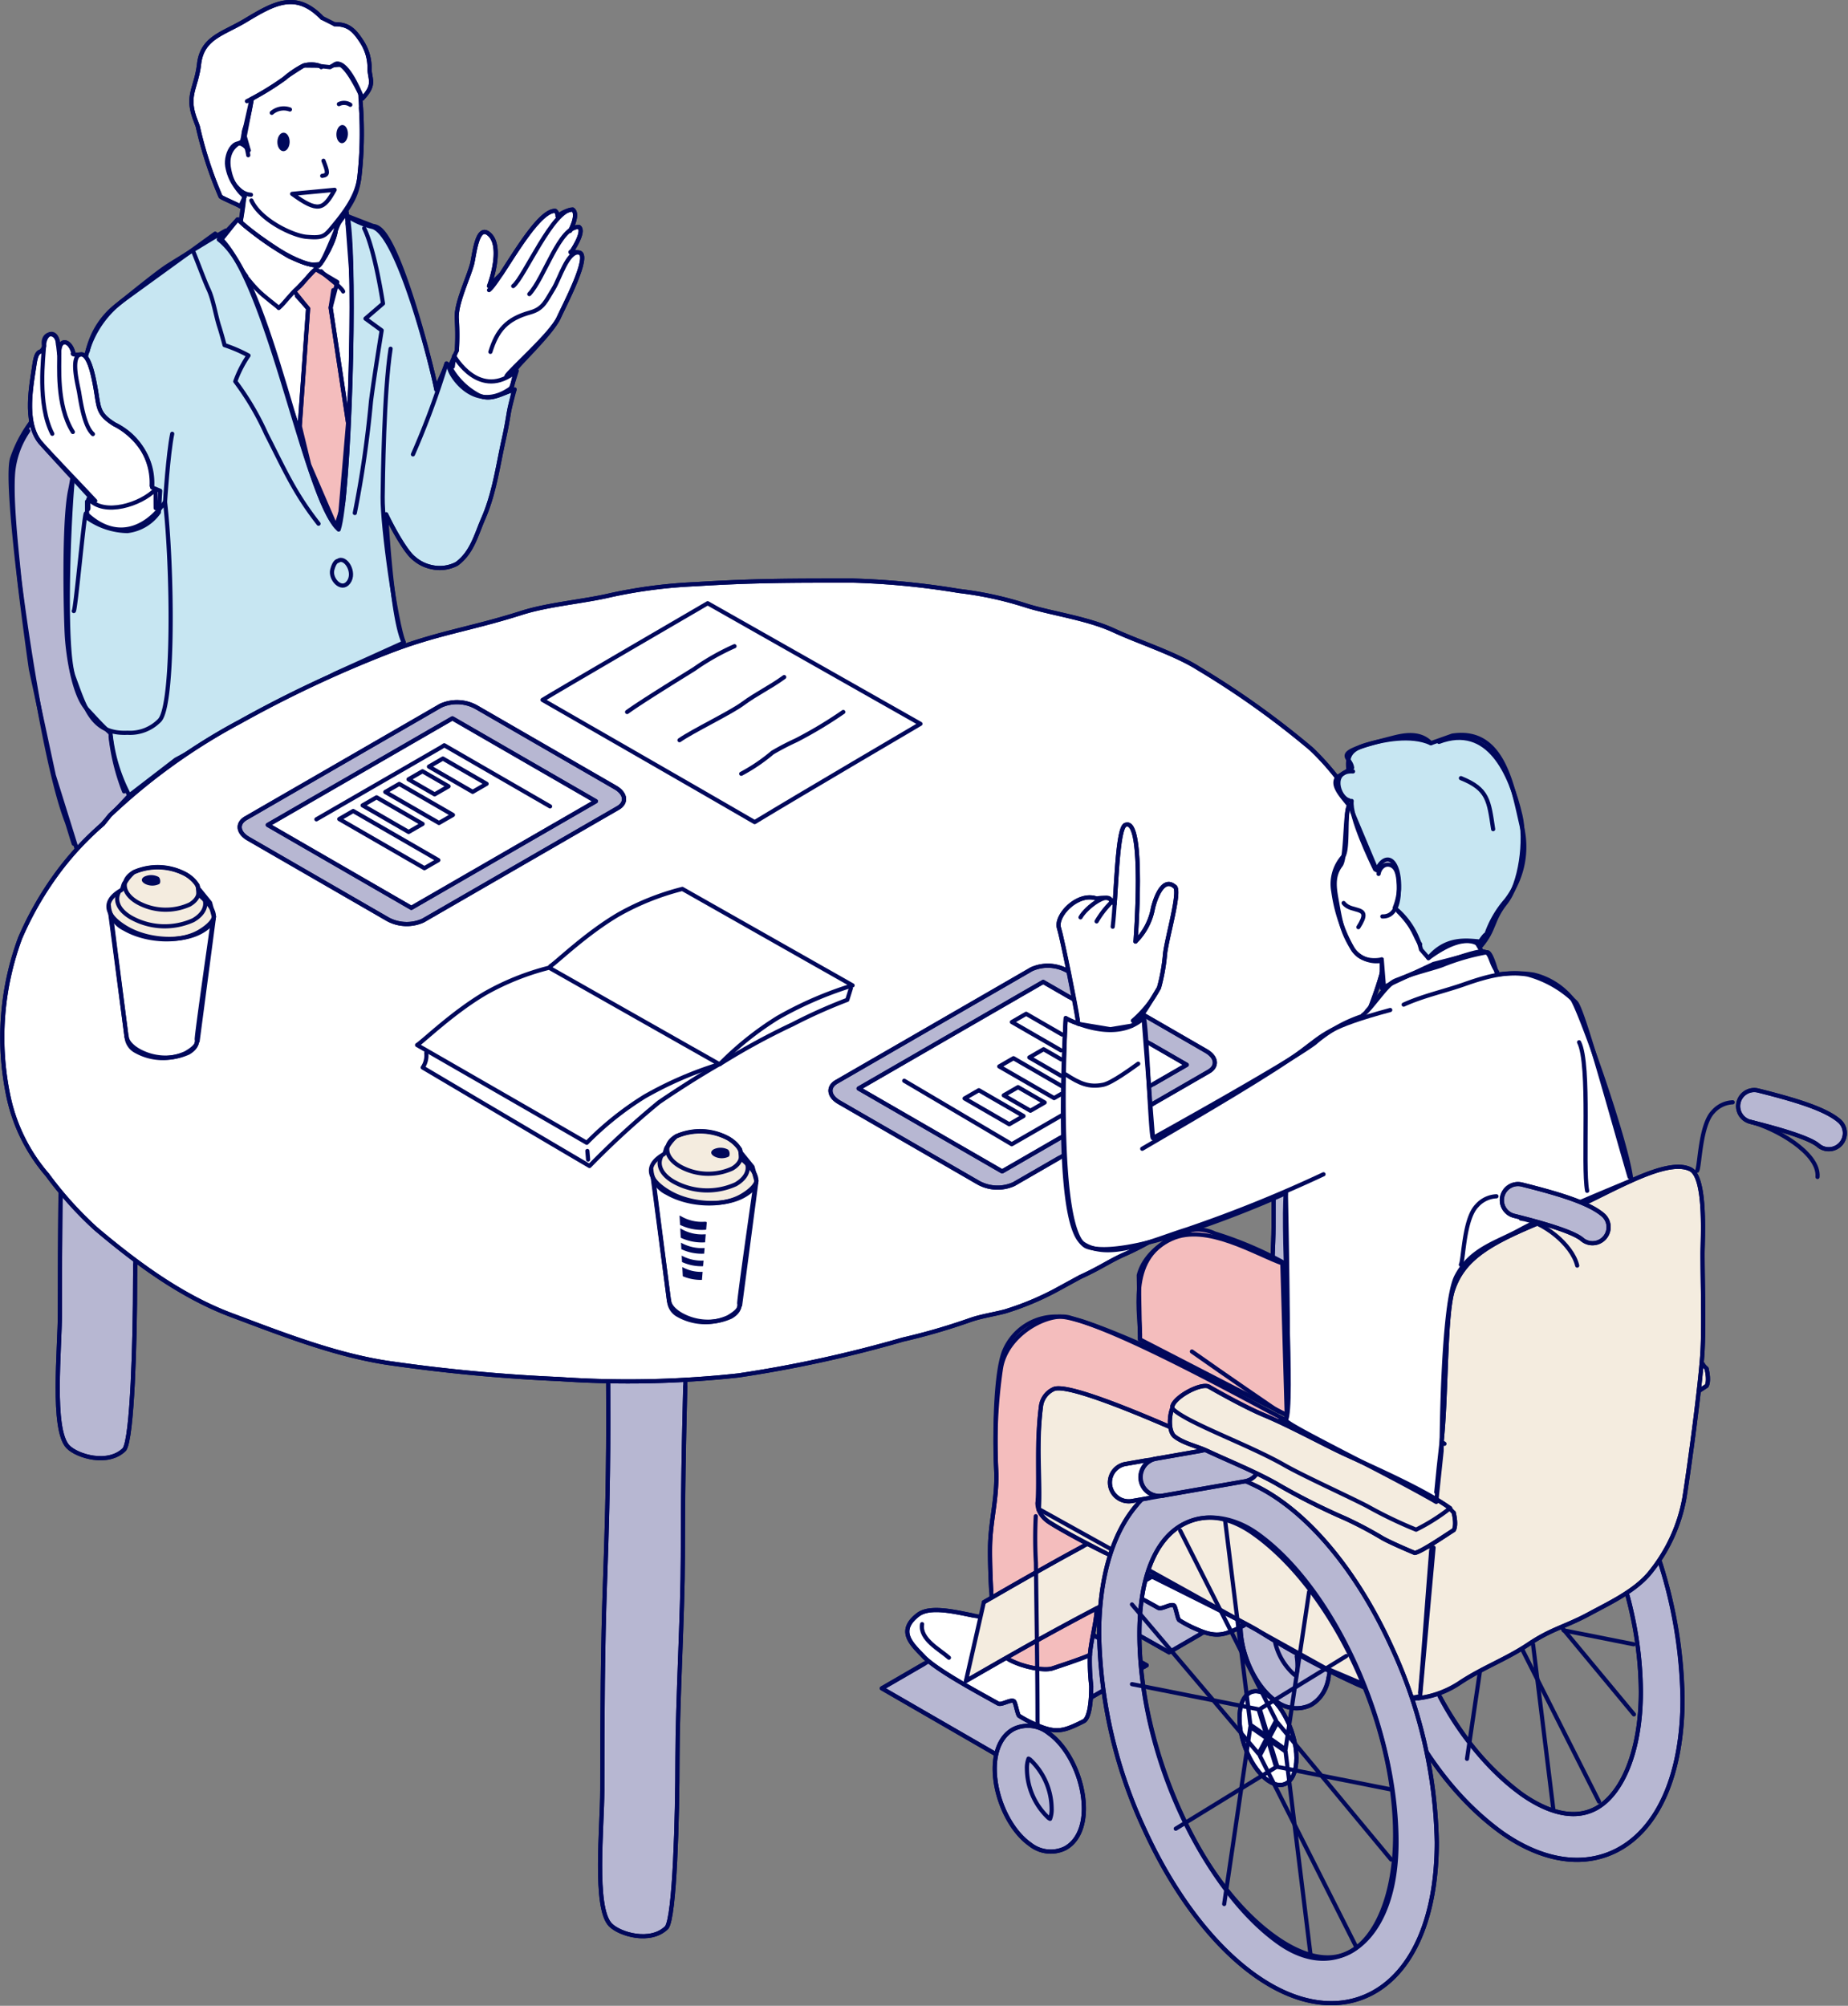 <svg xmlns="http://www.w3.org/2000/svg" width="221.962" height="240.851" viewBox="0 0 221.962 240.851">
  <rect x="0" y="0" width="221.962" height="240.851" fill="#808080" stroke="none"/>
  <g id="グループ_12197" data-name="グループ 12197" transform="translate(-1358.922 -2953.088)">
    <g id="_1-1" data-name="ｍ1-1" transform="translate(1360.197 2953.333)">
      <g id="グループ_39" data-name="グループ 39" transform="translate(0 0)">
        <path id="パス_152" data-name="パス 152" d="M814.991,341.413l-6.235,6.665-2.835-9.088-2.741-12.738s-3.225-22.252-2.257-25.315a15.7,15.7,0,0,1,3.064-5.32l6.611-5.322,8.546-3.709,4.877,48.377Z" transform="translate(-800.741 -246.143)" fill="#b7b7d2" stroke="#00085b" stroke-linejoin="round" stroke-width="0.5"/>
        <path id="パス_153" data-name="パス 153" d="M853.905,301.116c.967-.053,1.774-27.3,1.774-27.3l-.806-10.8-1.29,1.774c.108,1.4-1.724,4.421-2.1,4.676-2.419-.226-5.433-2.2-7.457-3.734-1.347-1.025-2.257-1.859-2.257-1.859l-2.271,2.423,3.3,4.385-.019.076S852.938,301.17,853.905,301.116Z" transform="translate(-814.502 -237.772)" fill="#fff" stroke="#00085b" stroke-linejoin="round" stroke-width="0.5"/>
        <path id="パス_154" data-name="パス 154" d="M855.358,297.088l3.547,8.223,1.129-13.222-2.094-13.856.8-3.075-2.611-1.545-2.549,2.673,1.65,2.054-1.005,14.071Z" transform="translate(-819.502 -241.537)" fill="#f4bdbd" stroke="#00085b" stroke-linejoin="round" stroke-width="0.5"/>
        <path id="パス_155" data-name="パス 155" d="M860.492,285.2a44.126,44.126,0,0,1-3.763-3.762c-.527,1.542-.736,1.569-1.225,3.158l-.011-.095c-.682-3.371-4.3-17.521-6.88-19.3a1.523,1.523,0,0,0-.73-.282l-3.032-1.169c.919,4.6.4,26.065-.554,34.563l-.834,2.723c-4.108-4.9-8.337-30.525-14.522-35.19l-11.126,8.062a11.947,11.947,0,0,0-4.676,10.642l.067,0c-.6,4.372-1.108,9.384-1.679,12.1-.829,3.942-.521,15.555-.4,17.495.138,2.281.822,7.115,2.418,8.788.753.788,1.655,1.846,2.822,2.9a20.307,20.307,0,0,0,2.257,7.471l5.59-4.3,19.134-10.32,8.251-3.736c-1.451-2.741-2.123-15.4-2.123-15.4,1.075,2.257,2.522,4.653,3.333,5.267a4.606,4.606,0,0,0,2.15,1.075,4.4,4.4,0,0,0,3.013-.4c1.839-1.363,2.313-3.462,3.2-5.486,1.289-2.957,1.732-6.251,2.422-9.379.32-1.456.368-1.763.615-3.222.153-.9.7-2.848.7-2.848C863.335,285.028,862,286.027,860.492,285.2Z" transform="translate(-804.373 -238.038)" fill="#c7e6f2" stroke="#00085b" stroke-linejoin="round" stroke-width="0.5"/>
        <path id="パス_156" data-name="パス 156" d="M898.013,267.668c-1.375-.2-.967,0-.967,0s1.752-2.506.967-3.064a1.616,1.616,0,0,0-.995.328c.237-.48.9-1.959.242-2.424a3.413,3.413,0,0,0-1.815.8.758.758,0,0,0-.281-.638c-1.758-.081-4.607,4.724-6.474,7.565L887.21,271.7c.54-1.446,1.436-4.8.121-6.131-1.576-1.6-1.88,2.486-2.177,3.551-.512,1.832-1.992,4.809-1.813,6.611a29.4,29.4,0,0,1,0,3.709l-.887,2.016c-.223.455,2.9,5.885,7.5,2.419l.484-2.177c.323-.645,4.3-4.3,5.16-6.235C896.191,274.12,899.518,267.883,898.013,267.668Z" transform="translate(-829.747 -237.594)" fill="#fff" stroke="#00085b" stroke-linejoin="round" stroke-width="0.5"/>
        <path id="パス_157" data-name="パス 157" d="M814.5,296.557c-2.23-1.4-1.8-2.072-2.419-5.106-.139-.69-.656-3.373-1.6-3.294-1.375.115-.924-.19-.924-.19-.411-1.618-1.773-1.783-1.691.051.022.491-.135-.974-.135-.974-.053-1.935-2.037-1.533-1.69.051.057.263-.4.71-.4.71-.409.087-.608.576-.755,1.6-.322,2.257-1.29,6.772.645,9.244.482.615,6.008,6.576,6.154,6.772l-.484.4v1.935a8.628,8.628,0,0,0,4.837,1.612,5.37,5.37,0,0,0,3.789-2.257l.161-2.58-.967-.4C819.355,298.828,814.5,296.557,814.5,296.557Z" transform="translate(-802.022 -245.844)" fill="#fff" stroke="#00085b" stroke-linejoin="round" stroke-width="0.5"/>
        <path id="パス_158" data-name="パス 158" d="M857.131,240.706l-.1-1.972-1.935-3.225-2.177.161-2.69-.03-6.211,3.994-.854,4.5.478,1.68c-1.5-2.143-2.837.351-2.575,1.907a4.519,4.519,0,0,0,2.074,3.286l-.461,3.365c.269.591,5.284,3.98,5.966,4.273,1.693.726,2.323,1.051,3.547.806.4-.081,2.338-5.16,2.5-5.4,1.259-1.889,1.928-2.713,2.23-4.945A47.189,47.189,0,0,0,857.131,240.706Z" transform="translate(-815.045 -228.009)" fill="#fff" stroke="#00085b" stroke-linejoin="round" stroke-width="0.5"/>
        <path id="パス_159" data-name="パス 159" d="M855.8,232.007a5.743,5.743,0,0,0-.964-3.421c-.966-1.5-1.72-2.043-3.225-2.043l-1.5-.753c-3.171-3.278-5.751-1.774-9.244.322-2.665,1.6-5.167,2.033-5.536,5.214-.338,2.908-1.559,3.709-.484,6.611l.322.86a47.957,47.957,0,0,0,2.741,8.438c.072.137,2.3,1.068,2.365,1.183l.537-1.156a5.446,5.446,0,0,1-1.854-3.225c-.583-2.723,1.532-3.386,1.532-3.386l1.151-5.14a36.132,36.132,0,0,0,3.932-2.439,11.9,11.9,0,0,1,2.305-1.561,3.125,3.125,0,0,1,1.973.056l1.2.135.692-.382c1.217-.438,3.2,4.144,3.2,4.144C856.452,233.853,855.915,233.316,855.8,232.007Z" transform="translate(-812.695 -223.88)" fill="#fff" stroke="#00085b" stroke-linejoin="round" stroke-width="0.5"/>
        <g id="グループ_38" data-name="グループ 38" transform="translate(0.238)">
          <path id="パス_160" data-name="パス 160" d="M831.691,266.426c-.944.479-6.154,3.693-7.094,4.3-1.165.751-4.745,3.656-5.8,4.515a9.586,9.586,0,0,0-3.71,5.671" transform="translate(-806.07 -238.985)" fill="none" stroke="#00085b" stroke-linecap="round" stroke-linejoin="round" stroke-width="0.5"/>
          <path id="パス_161" data-name="パス 161" d="M870.976,288.426c-.8,5.117-.932,15.789-.954,17.84-.037,3.556,1.572,15.027,2.539,17.445" transform="translate(-825.575 -246.796)" fill="none" stroke="#00085b" stroke-linecap="round" stroke-linejoin="round" stroke-width="0.5"/>
          <path id="パス_162" data-name="パス 162" d="M830.361,304.259c-.5,2.459-.86,8.17-.86,8.17" transform="translate(-811.19 -252.417)" fill="none" stroke="#00085b" stroke-linecap="round" stroke-linejoin="round" stroke-width="0.5"/>
          <path id="パス_163" data-name="パス 163" d="M858.584,274.009c.462.555,2.33,1.78,2.633,2.419" transform="translate(-821.515 -241.677)" fill="none" stroke="#00085b" stroke-linecap="round" stroke-linejoin="round" stroke-width="0.5"/>
          <path id="パス_164" data-name="パス 164" d="M819.363,360.615a25.684,25.684,0,0,0,1.621,6.593" transform="translate(-807.591 -272.425)" fill="none" stroke="#00085b" stroke-linecap="round" stroke-linejoin="round" stroke-width="0.5"/>
          <path id="パス_165" data-name="パス 165" d="M853.837,265.254c.108,1.4-1.724,4.421-2.1,4.676-4.031-.376-9.715-5.594-9.715-5.594l-1.808,2.26" transform="translate(-814.995 -238.243)" fill="none" stroke="#00085b" stroke-linecap="round" stroke-linejoin="round" stroke-width="0.5"/>
          <path id="パス_166" data-name="パス 166" d="M874.143,284.505c-.682-3.371-4.623-18.6-7.633-19.456a9.652,9.652,0,0,1-3.009-1.29" transform="translate(-823.261 -238.038)" fill="none" stroke="#00085b" stroke-linecap="round" stroke-linejoin="round" stroke-width="0.5"/>
          <path id="パス_167" data-name="パス 167" d="M854.98,265.092c1.075,5.375.188,32.976-1.075,36.764-4.207-3.919-8.062-30.045-14.4-34.829" transform="translate(-814.74 -238.512)" fill="none" stroke="#00085b" stroke-linecap="round" stroke-linejoin="round" stroke-width="0.5"/>
          <path id="パス_168" data-name="パス 168" d="M802.988,303.717a10.58,10.58,0,0,0-1.812,4.93c-.273,3.216.364,8.98.695,12.3.345,3.459,3.058,22.81,5.758,29.728.114.295.722,2.366.828,2.622" transform="translate(-801.11 -252.225)" fill="none" stroke="#00085b" stroke-linecap="round" stroke-linejoin="round" stroke-width="0.5"/>
          <path id="パス_169" data-name="パス 169" d="M844.584,274.514c.581.7.679.853,1.289,1.5.873.924,2.494,2.054,2.635,2.265.709-.6,1.509-1.791,2.257-2.365.727-.559,1.42-1.76,2.173-2.3" transform="translate(-816.544 -241.537)" fill="none" stroke="#00085b" stroke-linecap="round" stroke-linejoin="round" stroke-width="0.5"/>
          <path id="パス_170" data-name="パス 170" d="M858.744,243.566a47.189,47.189,0,0,1-.21,8.4c-.3,2.232-1.771,4.168-3.225,5.912-.934,1.121-1.15,1.357-3.117,1.182-1.659-.147-5.542-2-6.617-4.366" transform="translate(-816.896 -230.869)" fill="none" stroke="#00085b" stroke-linecap="round" stroke-linejoin="round" stroke-width="0.5"/>
          <path id="パス_171" data-name="パス 171" d="M844.045,259.541a29.944,29.944,0,0,1-.461,3.365" transform="translate(-816.19 -236.541)" fill="none" stroke="#00085b" stroke-linecap="round" stroke-linejoin="round" stroke-width="0.5"/>
          <path id="パス_172" data-name="パス 172" d="M858.917,253.426c.505,1.324.645,1.72-.152,1.817" transform="translate(-821.579 -234.37)" fill="none" stroke="#00085b" stroke-linecap="round" stroke-linejoin="round" stroke-width="0.5"/>
          <path id="パス_173" data-name="パス 173" d="M851.893,249.323c-.012.615-.35,1.108-.757,1.1s-.728-.511-.717-1.126.348-1.108.756-1.1S851.9,248.708,851.893,249.323Z" transform="translate(-818.616 -232.513)" fill="#00085b"/>
          <path id="パス_174" data-name="パス 174" d="M862.792,247.893c-.025.6-.353,1.078-.733,1.063s-.669-.517-.645-1.118.353-1.078.733-1.063S862.816,247.291,862.792,247.893Z" transform="translate(-822.519 -232.008)" fill="#00085b"/>
          <path id="パス_175" data-name="パス 175" d="M843.64,251.031c-1.5-2.143-2.837.351-2.575,1.907.27,1.6,1.237,3.319,2.849,3.427" transform="translate(-815.283 -233.224)" fill="none" stroke="#00085b" stroke-linecap="round" stroke-linejoin="round" stroke-width="0.5"/>
          <path id="パス_176" data-name="パス 176" d="M851.553,243.81a2.2,2.2,0,0,0-2.177.4" transform="translate(-818.246 -230.908)" fill="none" stroke="#00085b" stroke-linecap="round" stroke-linejoin="round" stroke-width="0.5"/>
          <path id="パス_177" data-name="パス 177" d="M861.876,242.806a1.379,1.379,0,0,1,1.371.081" transform="translate(-822.684 -230.55)" fill="none" stroke="#00085b" stroke-linecap="round" stroke-linejoin="round" stroke-width="0.5"/>
          <path id="パス_178" data-name="パス 178" d="M845.113,241.906a26.243,26.243,0,0,1-.695,3.2c-.694,1.472.021,1.9.265,3.569" transform="translate(-816.381 -230.28)" fill="none" stroke="#00085b" stroke-linecap="round" stroke-linejoin="round" stroke-width="0.5"/>
          <path id="パス_179" data-name="パス 179" d="M853.167,259.326c3.118,2.257,3.763,1.935,5.106-.484Z" transform="translate(-819.592 -236.293)" fill="none" stroke="#00085b" stroke-linecap="round" stroke-linejoin="round" stroke-width="0.5"/>
          <path id="パス_180" data-name="パス 180" d="M853.673,235.831c-.294-.422-1.648-.368-2.126-.191a11.9,11.9,0,0,0-2.305,1.561,32.416,32.416,0,0,1-4.491,2.714" transform="translate(-816.604 -228.008)" fill="none" stroke="#00085b" stroke-linecap="round" stroke-linejoin="round" stroke-width="0.5"/>
          <path id="パス_181" data-name="パス 181" d="M850.11,225.791c-3.171-3.278-5.751-1.774-9.244.322-2.665,1.6-5.167,2.033-5.536,5.214-.338,2.908-1.559,3.709-.484,6.611l.322.86a47.957,47.957,0,0,0,2.741,8.438c.072.137,2.3,1.068,2.365,1.183" transform="translate(-812.933 -223.88)" fill="none" stroke="#00085b" stroke-linecap="round" stroke-linejoin="round" stroke-width="0.5"/>
          <path id="パス_182" data-name="パス 182" d="M861.084,228.009c1.5,0,2.259.542,3.225,2.043a5.745,5.745,0,0,1,.964,3.421c.112,1.309.649,1.846-.856,3.458" transform="translate(-822.403 -225.346)" fill="none" stroke="#00085b" stroke-linecap="round" stroke-linejoin="round" stroke-width="0.5"/>
          <path id="パス_183" data-name="パス 183" d="M861.084,235.453c1.29-.753,2.9,2.9,3.333,4.085" transform="translate(-822.403 -227.953)" fill="none" stroke="#00085b" stroke-linecap="round" stroke-linejoin="round" stroke-width="0.5"/>
          <path id="パス_184" data-name="パス 184" d="M890.084,282.436c.806-2.58,1.935-3.947,4.784-4.735,1.6-.442,1.889-1.4,2.794-2.843.74-1.176,1.689-4.55,3.064-4.354,1.5.215-1.822,6.452-2.419,7.793-.86,1.935-5.966,6.4-6.289,7.041" transform="translate(-832.698 -240.43)" fill="none" stroke="#00085b" stroke-linecap="round" stroke-linejoin="round" stroke-width="0.5"/>
          <path id="パス_185" data-name="パス 185" d="M897.334,273.82c1.827-1.935,3.613-8.17,5.966-8.062.784.558-.968,3.064-.968,3.064" transform="translate(-835.272 -238.748)" fill="none" stroke="#00085b" stroke-linecap="round" stroke-linejoin="round" stroke-width="0.5"/>
          <path id="パス_186" data-name="パス 186" d="M894.334,271.7c1.29-.967,4.8-9.3,7.148-9.191.785.558-.323,2.58-.323,2.58" transform="translate(-834.207 -237.594)" fill="none" stroke="#00085b" stroke-linecap="round" stroke-linejoin="round" stroke-width="0.5"/>
          <path id="パス_187" data-name="パス 187" d="M889.834,272.272c1.29-.967,5.6-9.621,7.954-9.513a.758.758,0,0,1,.281.638" transform="translate(-832.609 -237.683)" fill="none" stroke="#00085b" stroke-linecap="round" stroke-linejoin="round" stroke-width="0.5"/>
          <path id="パス_188" data-name="パス 188" d="M883.826,280.922a29.378,29.378,0,0,0,0-3.709c-.179-1.8,1.3-4.779,1.813-6.611.3-1.065.6-5.151,2.177-3.551,1.316,1.335.419,4.685-.121,6.131" transform="translate(-830.471 -239.077)" fill="none" stroke="#00085b" stroke-linecap="round" stroke-linejoin="round" stroke-width="0.5"/>
          <path id="パス_189" data-name="パス 189" d="M873.892,302.086a97.382,97.382,0,0,0,4.031-10.91l.322.215a8.357,8.357,0,0,0,3.44,3.547c1.513.823,2.843-.176,4.407-.645l-.108.215c-.322,1.4-.438,1.73-.591,2.633-.247,1.459-.295,1.767-.615,3.222-.689,3.128-1.133,6.422-2.422,9.379-.882,2.024-1.357,4.123-3.2,5.486a4.4,4.4,0,0,1-3.013.4,4.606,4.606,0,0,1-2.15-1.075c-.811-.614-2.257-3.009-3.333-5.267" transform="translate(-825.805 -247.772)" fill="none" stroke="#00085b" stroke-linecap="round" stroke-linejoin="round" stroke-width="0.5"/>
          <path id="パス_190" data-name="パス 190" d="M883.084,291.049l.161-1.29s3.064,5.482,7.518,1.79c-.248.761-.449,1.485-.745,2.241" transform="translate(-830.213 -247.269)" fill="none" stroke="#00085b" stroke-linecap="round" stroke-linejoin="round" stroke-width="0.5"/>
          <path id="パス_191" data-name="パス 191" d="M860.656,277.509l-.322,2.1,2.1,13.867" transform="translate(-822.136 -242.92)" fill="none" stroke="#00085b" stroke-linecap="round" stroke-linejoin="round" stroke-width="0.5"/>
          <path id="パス_192" data-name="パス 192" d="M854.054,278.609l1.347,1.505L854.4,294.185" transform="translate(-819.906 -243.311)" fill="none" stroke="#00085b" stroke-linecap="round" stroke-linejoin="round" stroke-width="0.5"/>
          <path id="パス_193" data-name="パス 193" d="M834.834,270.509c.968,2.419,1.283,3.346,1.818,4.51s.858,3.167,1.245,4.358c.284.875.645,2.257.645,2.257a17.143,17.143,0,0,1,2.878,1.246,13.522,13.522,0,0,0-1.588,3.107,32.8,32.8,0,0,1,3.708,6.288c2.214,4.329,3.386,7.095,6.289,10.8" transform="translate(-813.083 -240.435)" fill="none" stroke="#00085b" stroke-linecap="round" stroke-linejoin="round" stroke-width="0.5"/>
          <path id="パス_194" data-name="パス 194" d="M865.963,266.009c1.29,2.58,2.257,9.03,2.257,9.03l-2.1,1.809,1.942,1.416s-1,6.173-1.286,8.55a129.065,129.065,0,0,1-1.939,13.379" transform="translate(-823.734 -238.837)" fill="none" stroke="#00085b" stroke-linecap="round" stroke-linejoin="round" stroke-width="0.5"/>
          <path id="パス_195" data-name="パス 195" d="M861.3,327.858c.879-.636,2.16,1.384,1.267,2.568-.849,1.125-2.228-.4-1.948-1.5S861.3,327.858,861.3,327.858Z" transform="translate(-822.224 -260.752)" fill="none" stroke="#00085b" stroke-linecap="round" stroke-linejoin="round" stroke-width="0.5"/>
          <path id="パス_196" data-name="パス 196" d="M821.945,305.265a7.73,7.73,0,0,0-4.462-7.381c-2.23-1.4-1.8-2.072-2.419-5.106-.139-.69-.656-3.373-1.6-3.294-1.375.115-.33,3.9-.224,4.584.414,2.642.886,4.266,1.651,4.977" transform="translate(-805.245 -247.171)" fill="none" stroke="#00085b" stroke-linecap="round" stroke-linejoin="round" stroke-width="0.5"/>
          <path id="パス_197" data-name="パス 197" d="M811.482,288.491c-.411-1.618-1.773-1.783-1.691.051.06,1.331-.4,6.229,1.638,9.453" transform="translate(-804.19 -246.368)" fill="none" stroke="#00085b" stroke-linecap="round" stroke-linejoin="round" stroke-width="0.5"/>
          <path id="パス_198" data-name="パス 198" d="M808.536,287.012c-.054-1.935-1.613-1.693-1.69.051-.06,1.331-.836,7.044.992,10.591" transform="translate(-803.07 -245.812)" fill="none" stroke="#00085b" stroke-linecap="round" stroke-linejoin="round" stroke-width="0.5"/>
          <path id="パス_199" data-name="パス 199" d="M805.631,288.938c-.409.087-.608.576-.755,1.6-.322,2.257-1.29,6.772.645,9.244.482.615,6.519,6.9,6.665,7.095" transform="translate(-802.26 -246.978)" fill="none" stroke="#00085b" stroke-linecap="round" stroke-linejoin="round" stroke-width="0.5"/>
          <path id="パス_200" data-name="パス 200" d="M815.167,316.957c.121.2-.069-1.389.072-1.224,1.825,2.123,6.318.684,8.044-1.141-.015.758,0,2.257,0,2.257" transform="translate(-806.101 -256.085)" fill="none" stroke="#00085b" stroke-linecap="round" stroke-linejoin="round" stroke-width="0.5"/>
          <path id="パス_201" data-name="パス 201" d="M812.109,328.825c.2.114,1.261-11.822,1.463-11.729,3.482,3.345,7.137,2.055,9.5-1.385.906,7.925,1.086,24.341-.645,26.229a4.939,4.939,0,0,1-3.865,1.5c-4.306.2-5.118-3.1-6.455-6.665-1.155-3.077-.675-17.221-.161-23.276" transform="translate(-804.763 -255.699)" fill="none" stroke="#00085b" stroke-linecap="round" stroke-linejoin="round" stroke-width="0.5"/>
        </g>
      </g>
    </g>
    <g id="デスク1" transform="translate(1359.209 3022.804)">
      <g id="グループ_49" data-name="グループ 49" transform="translate(0 0)">
        <path id="パス_202" data-name="パス 202" d="M911.1,501.847c-.262,7.25-.323,15.8-.323,24.831,0,4.374-1.026,14.058.968,16.124,1.108,1.149,4.837,2.257,6.772.323.968-1.29,1.29-13.221,1.29-20.316,0-6.617.645-17.568.645-24.187,0-10.023.208-17.489.459-26.744l-9.461.435C911.511,482.023,911.607,487.906,911.1,501.847Z" transform="translate(-838.727 -381.397)" fill="#b7b7d2" stroke="#00085b" stroke-linejoin="round" stroke-width="0.5"/>
        <path id="パス_203" data-name="パス 203" d="M810.1,423.5c-.263,7.25-.323,15.8-.323,24.832,0,4.374-1.026,14.058.967,16.124,1.108,1.149,4.837,2.257,6.772.323.967-1.29,1.29-13.222,1.29-20.317,0-6.617.645-17.568.645-24.187C819.455,410.247,810.607,409.555,810.1,423.5Z" transform="translate(-802.869 -360.448)" fill="#b7b7d2" stroke="#00085b" stroke-linejoin="round" stroke-width="0.5"/>
        <path id="パス_204" data-name="パス 204" d="M1036.1,407.5c-.262,7.25-.322,15.8-.322,24.832,0,4.374-1.026,14.058.968,16.124,1.109,1.149,4.837,2.257,6.772.323.968-1.29,1.29-13.222,1.29-20.317,0-6.617.645-17.568.645-24.187C1045.455,394.247,1036.607,393.555,1036.1,407.5Z" transform="translate(-883.105 -354.768)" fill="#b7b7d2" stroke="#00085b" stroke-linejoin="round" stroke-width="0.5"/>
        <path id="パス_205" data-name="パス 205" d="M812.141,359.756a71.7,71.7,0,0,1,15.627-11.234,142.206,142.206,0,0,1,17.7-8.331c6.016-2.344,9.87-2.738,16.124-4.73,3.225-1.027,7.469-1.353,10.75-2.138a59.582,59.582,0,0,1,10.1-1.3c7.038-.441,11.768-.43,18.92-.43a93,93,0,0,1,12.732,1.242,42.255,42.255,0,0,1,8.122,1.768c3.07.957,7.309,1.5,10.54,3,2.893,1.343,7.339,2.766,10.1,4.52a102.952,102.952,0,0,1,13.555,9.675,30.658,30.658,0,0,1,5.608,7.225,29.162,29.162,0,0,1,3.411,9.759c1.117,6.706-.778,11.21-3.177,17.247-2.141,5.388-6.174,9.368-10.427,13.227-2.187,1.985-3.907,4.119-6.23,5.8-2.411,1.751-4.065,2.78-6.4,4.569a34.018,34.018,0,0,1-5.422,2.962c-1.728.794-2.747,1.552-5.112,2.628l-2.365,1.29a33.952,33.952,0,0,1-6.665,2.842c-1.416.375-2.916.577-4.3,1.076a74.625,74.625,0,0,1-7.967,2.305,151.092,151.092,0,0,1-19.767,4.307,121.983,121.983,0,0,1-21.5.435,205.316,205.316,0,0,1-20.629-1.947c-6.349-.971-12.614-3.431-18.767-5.74-5.99-2.248-11.377-6.225-16.286-10.373a43.97,43.97,0,0,1-5.8-6.45,21.062,21.062,0,0,1-4.73-9.675,34.319,34.319,0,0,1,1.451-18.757,39.538,39.538,0,0,1,4.187-7.419,35.676,35.676,0,0,1,5.757-6.287Z" transform="translate(-799.21 -331.592)" fill="#fff" stroke="#00085b" stroke-linejoin="round" stroke-width="0.5"/>
        <path id="パス_206" data-name="パス 206" d="M888.523,364.465c1.257.726,1.395,1.834.307,2.463l-23.411,13.517a4.761,4.761,0,0,1-4.265-.177l-16.713-9.649c-1.258-.726-1.394-1.833-.306-2.462l23.411-13.517a4.758,4.758,0,0,1,4.264.177Z" transform="translate(-814.898 -339.623)" fill="#b7b7d2" stroke="#00085b" stroke-linejoin="round" stroke-width="0.5"/>
        <path id="パス_207" data-name="パス 207" d="M888.045,367.192l-22.169,12.8-17.24-9.954,22.169-12.8Z" transform="translate(-816.757 -340.697)" fill="#fff" stroke="#00085b" stroke-linejoin="round" stroke-width="0.5"/>
        <g id="グループ_48" data-name="グループ 48">
          <g id="グループ_40" data-name="グループ 40">
            <path id="パス_208" data-name="パス 208" d="M911.488,481.254c.037,6.861.016,12.85-.384,23.922-.262,7.25-.323,15.8-.323,24.832,0,4.374-1.026,14.058.968,16.124,1.108,1.149,4.837,2.257,6.772.323.968-1.29,1.29-13.221,1.29-20.316,0-6.617.645-17.568.645-24.187,0-7.677.122-13.853.292-20.482" transform="translate(-838.727 -384.726)" fill="none" stroke="#00085b" stroke-linecap="round" stroke-linejoin="round" stroke-width="0.5"/>
            <path id="パス_209" data-name="パス 209" d="M809.85,446.592c-.054,4.358-.07,8.966-.07,13.706,0,4.374-1.026,14.058.967,16.124,1.108,1.149,4.837,2.257,6.772.323.967-1.29,1.29-13.222,1.29-20.317,0-.595.005-1.224.014-1.881" transform="translate(-802.869 -372.42)" fill="none" stroke="#00085b" stroke-linecap="round" stroke-linejoin="round" stroke-width="0.5"/>
            <path id="パス_210" data-name="パス 210" d="M1035.81,430.869c-.021,3.05-.029,6.2-.029,9.406,0,4.374-1.026,14.059.968,16.124,1.109,1.149,4.837,2.257,6.772.323.968-1.29,1.29-13.222,1.29-20.317,0-4.594.31-11.275.5-17.146" transform="translate(-883.105 -362.716)" fill="none" stroke="#00085b" stroke-linecap="round" stroke-linejoin="round" stroke-width="0.5"/>
            <path id="パス_211" data-name="パス 211" d="M812.141,359.756a71.7,71.7,0,0,1,15.627-11.234,142.206,142.206,0,0,1,17.7-8.331c6.016-2.344,9.87-2.738,16.124-4.73,3.225-1.027,7.469-1.353,10.75-2.138a59.582,59.582,0,0,1,10.1-1.3c7.038-.441,11.768-.43,18.92-.43a93,93,0,0,1,12.732,1.242,42.255,42.255,0,0,1,8.122,1.768c3.07.957,7.309,1.5,10.54,3,2.893,1.343,7.339,2.766,10.1,4.52a102.952,102.952,0,0,1,13.555,9.675,30.658,30.658,0,0,1,5.608,7.225,29.162,29.162,0,0,1,3.411,9.759c1.117,6.706-.778,11.21-3.177,17.247-2.141,5.388-6.174,9.368-10.427,13.227-2.187,1.985-3.907,4.119-6.23,5.8-2.411,1.751-4.065,2.78-6.4,4.569a34.018,34.018,0,0,1-5.422,2.962c-1.728.794-2.747,1.552-5.112,2.628l-2.365,1.29a33.952,33.952,0,0,1-6.665,2.842c-1.416.375-2.916.577-4.3,1.076a74.625,74.625,0,0,1-7.967,2.305,151.092,151.092,0,0,1-19.767,4.307,121.983,121.983,0,0,1-21.5.435,205.316,205.316,0,0,1-20.629-1.947c-6.349-.971-12.614-3.431-18.767-5.74-5.99-2.248-11.377-6.225-16.286-10.373a43.97,43.97,0,0,1-5.8-6.45,21.062,21.062,0,0,1-4.73-9.675,34.319,34.319,0,0,1,1.451-18.757,39.538,39.538,0,0,1,4.187-7.419,35.676,35.676,0,0,1,5.757-6.287Z" transform="translate(-799.21 -331.592)" fill="none" stroke="#00085b" stroke-linecap="round" stroke-linejoin="round" stroke-width="0.5"/>
          </g>
          <g id="グループ_41" data-name="グループ 41" transform="translate(49.809 37.022)">
            <path id="パス_212" data-name="パス 212" d="M876.436,412.947c.721-.446,4.323-3.958,8.222-6.234a31.024,31.024,0,0,1,7.644-3.054l20.443,11.585a44.417,44.417,0,0,0-8.977,3.885,37.315,37.315,0,0,0-6.953,5.556C893.084,422.508,876.436,412.947,876.436,412.947Z" transform="translate(-876.436 -394.2)" fill="none" stroke="#00085b" stroke-linecap="round" stroke-linejoin="round" stroke-width="0.5"/>
            <path id="パス_213" data-name="パス 213" d="M901.237,398.28c.719-.445,4.322-3.957,8.221-6.233a31.037,31.037,0,0,1,7.644-3.054l20.444,11.584a44.417,44.417,0,0,0-8.977,3.885,37.4,37.4,0,0,0-6.953,5.556" transform="translate(-885.241 -388.993)" fill="none" stroke="#00085b" stroke-linecap="round" stroke-linejoin="round" stroke-width="0.5"/>
            <path id="パス_214" data-name="パス 214" d="M913.117,420.872s-2.957,1.65-7.257,4.573a103.081,103.081,0,0,0-8.341,7.653c-3.732-2.177-20.036-11.824-20.036-11.824a2.578,2.578,0,0,0,.428-1.763" transform="translate(-876.808 -399.828)" fill="none" stroke="#00085b" stroke-linecap="round" stroke-linejoin="round" stroke-width="0.5"/>
            <path id="パス_215" data-name="パス 215" d="M948.559,407.512l-.43,1.376a63.21,63.21,0,0,0-6.536,2.924,81.984,81.984,0,0,0-8.759,4.781" transform="translate(-896.459 -395.568)" fill="none" stroke="#00085b" stroke-linecap="round" stroke-linejoin="round" stroke-width="0.5"/>
            <path id="パス_216" data-name="パス 216" d="M908.147,437.778s.052.712.086,1.032" transform="translate(-887.694 -406.313)" fill="none" stroke="#00085b" stroke-linecap="round" stroke-linejoin="round" stroke-width="0.5"/>
          </g>
          <g id="グループ_42" data-name="グループ 42" transform="translate(64.877 2.719)">
            <path id="パス_217" data-name="パス 217" d="M899.8,347.416c1.745-1.078,19.832-11.609,19.832-11.609l25.555,14.481s-14.51,8.523-19.912,11.8C920.608,359.368,899.8,347.416,899.8,347.416Z" transform="translate(-899.798 -335.807)" fill="none" stroke="#00085b" stroke-linecap="round" stroke-linejoin="round" stroke-width="0.5"/>
            <path id="パス_218" data-name="パス 218" d="M936.8,363.473a21.074,21.074,0,0,0,3.749-2.541,30.653,30.653,0,0,1,2.862-1.49,51.011,51.011,0,0,0,5.644-3.387" transform="translate(-912.933 -342.996)" fill="none" stroke="#00085b" stroke-linecap="round" stroke-linejoin="round" stroke-width="0.5"/>
            <path id="パス_219" data-name="パス 219" d="M925.3,357.134c1.612-1.129,6.094-3.271,7.577-4.363,1.748-1.285,3.225-1.926,5-3.216" transform="translate(-908.851 -340.688)" fill="none" stroke="#00085b" stroke-linecap="round" stroke-linejoin="round" stroke-width="0.5"/>
            <path id="パス_220" data-name="パス 220" d="M915.548,351.707c1.705-1.236,6.276-4.048,8.06-5.16a28.378,28.378,0,0,1,4.837-2.741" transform="translate(-905.39 -338.647)" fill="none" stroke="#00085b" stroke-linecap="round" stroke-linejoin="round" stroke-width="0.5"/>
          </g>
          <g id="グループ_43" data-name="グループ 43" transform="translate(28.501 14.591)">
            <path id="パス_221" data-name="パス 221" d="M885.57,367.754l-1.675.968-5.252-3.033,1.675-.967Z" transform="translate(-855.912 -357.945)" fill="none" stroke="#00085b" stroke-linecap="round" stroke-linejoin="round" stroke-width="0.5"/>
            <path id="パス_222" data-name="パス 222" d="M879.65,368.9l-1.675.967-3.133-1.808,1.676-.967Z" transform="translate(-854.562 -358.788)" fill="none" stroke="#00085b" stroke-linecap="round" stroke-linejoin="round" stroke-width="0.5"/>
            <path id="パス_223" data-name="パス 223" d="M878.641,373.167l-1.675.967-6.449-3.723,1.676-.967Z" transform="translate(-853.027 -359.621)" fill="none" stroke="#00085b" stroke-linecap="round" stroke-linejoin="round" stroke-width="0.5"/>
            <path id="パス_224" data-name="パス 224" d="M873.494,375.133l-1.676.967-5.528-3.191,1.675-.968Z" transform="translate(-851.526 -360.508)" fill="none" stroke="#00085b" stroke-linecap="round" stroke-linejoin="round" stroke-width="0.5"/>
            <path id="パス_225" data-name="パス 225" d="M873.843,380.386l-1.675.967-10.226-5.9,1.675-.967Z" transform="translate(-849.982 -361.41)" fill="none" stroke="#00085b" stroke-linecap="round" stroke-linejoin="round" stroke-width="0.5"/>
            <path id="パス_226" data-name="パス 226" d="M857.688,371.14l15.023-8.674.331-.218,12.714,7.34" transform="translate(-848.472 -357.066)" fill="none" stroke="#00085b" stroke-linecap="round" stroke-linejoin="round" stroke-width="0.5"/>
            <path id="パス_227" data-name="パス 227" d="M888.523,364.465c1.257.726,1.395,1.834.307,2.463l-23.411,13.517a4.761,4.761,0,0,1-4.265-.177l-16.713-9.649c-1.258-.726-1.394-1.833-.306-2.462l23.411-13.517a4.758,4.758,0,0,1,4.264.177Z" transform="translate(-843.4 -354.214)" fill="none" stroke="#00085b" stroke-linecap="round" stroke-linejoin="round" stroke-width="0.5"/>
            <path id="パス_228" data-name="パス 228" d="M888.045,367.192l-22.169,12.8-17.24-9.954,22.169-12.8Z" transform="translate(-845.259 -355.287)" fill="none" stroke="#00085b" stroke-linecap="round" stroke-linejoin="round" stroke-width="0.5"/>
          </g>
          <g id="グループ_45" data-name="グループ 45" transform="translate(12.744 34.389)">
            <path id="パス_229" data-name="パス 229" d="M829.7,408.558c-.062-.352,1.9-14,1.9-14l-2.558-.264-9.707-1.091,1.919,14.974h.02c.043.587.531,1.2,1.453,1.729a6.627,6.627,0,0,0,5.965.246C829.471,409.7,829.8,409.138,829.7,408.558Z" transform="translate(-819.097 -387.855)" fill="#fff" stroke="#00085b" stroke-linejoin="round" stroke-width="0.5"/>
            <path id="パス_230" data-name="パス 230" d="M829.811,388.249c-.055-.047-.086-1.094-.15-1.129a4.652,4.652,0,0,0-1.391-1.3,7.281,7.281,0,0,0-6.266-.259,5.092,5.092,0,0,0-1,1.187c-.3.112-.266.828-.528.978-2.293,1.324-1.919,3.045.729,4.574s6.654,1.694,8.947.371S831.843,389.979,829.811,388.249Z" transform="translate(-818.969 -384.93)" fill="#f4ecdf" stroke="#00085b" stroke-linejoin="round" stroke-width="0.5"/>
            <g id="グループ_44" data-name="グループ 44" transform="translate(0.046)">
              <path id="パス_231" data-name="パス 231" d="M831.064,390.456c.333.918-.176,1.868-1.338,2.539a8.286,8.286,0,0,1-7.457-.309c-1.51-.871-1.968-2.006-1.522-2.986" transform="translate(-819.588 -386.611)" fill="none" stroke="#00085b" stroke-linecap="round" stroke-linejoin="round" stroke-width="0.5"/>
              <path id="パス_232" data-name="パス 232" d="M831.674,393.453c-.159.663-.98,1.337-1.819,1.821-2.293,1.324-6.3,1.158-8.947-.371a3.288,3.288,0,0,1-1.867-2.751" transform="translate(-819.04 -387.481)" fill="none" stroke="#00085b" stroke-linecap="round" stroke-linejoin="round" stroke-width="0.5"/>
              <path id="パス_233" data-name="パス 233" d="M830.768,417.249c-.079.433-.742.9-1.34,1.245a6.627,6.627,0,0,1-5.965-.247,2.081,2.081,0,0,1-1.122-1.711" transform="translate(-820.212 -396.138)" fill="none" stroke="#00085b" stroke-linecap="round" stroke-linejoin="round" stroke-width="0.5"/>
              <path id="パス_234" data-name="パス 234" d="M829.344,385.8c1.855,1.071,2.056,2.691.45,3.618a6.965,6.965,0,0,1-6.267-.26c-1.855-1.071-2.055-2.691-.45-3.618A6.965,6.965,0,0,1,829.344,385.8Z" transform="translate(-820.088 -384.91)" fill="none" stroke="#00085b" stroke-linecap="round" stroke-linejoin="round" stroke-width="0.5"/>
              <line id="線_7" data-name="線 7" x2="1.948" y2="14.789" transform="translate(0.168 5.589)" fill="none" stroke="#00085b" stroke-linecap="round" stroke-linejoin="round" stroke-width="0.5"/>
              <line id="線_8" data-name="線 8" x1="1.932" y2="14.663" transform="translate(10.656 6.264)" fill="none" stroke="#00085b" stroke-linecap="round" stroke-linejoin="round" stroke-width="0.5"/>
              <path id="パス_235" data-name="パス 235" d="M835.9,389.122l1.28,1.58.395,1.467" transform="translate(-825.024 -386.405)" fill="none" stroke="#00085b" stroke-linecap="round" stroke-linejoin="round" stroke-width="0.5"/>
              <path id="パス_236" data-name="パス 236" d="M827.161,386.628c.245.132.314.745.095.872a1.917,1.917,0,0,1-1.68-.02c-.49-.264-.533-.619-.1-.871A1.92,1.92,0,0,1,827.161,386.628Z" transform="translate(-821.219 -385.448)" fill="#00085b"/>
            </g>
          </g>
          <g id="グループ_47" data-name="グループ 47" transform="translate(77.902 66.1)">
            <path id="パス_237" data-name="パス 237" d="M930.723,457.725c-.062-.352,1.9-14,1.9-14l-2.558-.263-9.708-1.091,1.919,14.974h.02c.044.587.532,1.2,1.453,1.728a6.629,6.629,0,0,0,5.965.247C930.5,458.869,930.825,458.305,930.723,457.725Z" transform="translate(-920.121 -437.022)" fill="#fff" stroke="#00085b" stroke-linejoin="round" stroke-width="0.5"/>
            <path id="パス_238" data-name="パス 238" d="M930.836,437.415c-.055-.046-.086-1.094-.151-1.129a4.654,4.654,0,0,0-1.391-1.3,7.283,7.283,0,0,0-6.266-.26,5.132,5.132,0,0,0-1,1.188c-.3.112-.266.828-.527.978-2.294,1.324-1.919,3.045.729,4.574s6.654,1.694,8.947.371S932.867,439.146,930.836,437.415Z" transform="translate(-919.993 -434.096)" fill="#f4ecdf" stroke="#00085b" stroke-linejoin="round" stroke-width="0.5"/>
            <g id="グループ_46" data-name="グループ 46" transform="translate(0.046)">
              <path id="パス_239" data-name="パス 239" d="M928.36,451.519a.479.479,0,0,0,.149-.026l.075-.888a.479.479,0,0,0-.224-.057,4.93,4.93,0,0,1-2.919-.689.522.522,0,0,0-.127-.048l.06,1.113A5.919,5.919,0,0,0,928.36,451.519Z" transform="translate(-921.928 -439.663)" fill="#00085b"/>
              <path id="パス_240" data-name="パス 240" d="M925.487,452.208l-.045-.02.06,1.125a5.96,5.96,0,0,0,2.9.555l.02,0,.081-.958a.467.467,0,0,0-.1-.01A4.934,4.934,0,0,1,925.487,452.208Z" transform="translate(-921.973 -440.507)" fill="#00085b"/>
              <path id="パス_241" data-name="パス 241" d="M925.626,455.635a5.729,5.729,0,0,0,2.737.536l.056-.677a5.072,5.072,0,0,1-2.835-.641Z" transform="translate(-922.024 -441.453)" fill="#00085b"/>
              <path id="パス_242" data-name="パス 242" d="M925.754,458.032a5.61,5.61,0,0,0,2.528.5l.057-.677a4.946,4.946,0,0,1-2.626-.595Z" transform="translate(-922.07 -442.306)" fill="#00085b"/>
              <path id="パス_243" data-name="パス 243" d="M925.827,459.393l.059,1.106a5.685,5.685,0,0,0,2.3.438l.081-.969A4.655,4.655,0,0,1,925.827,459.393Z" transform="translate(-922.11 -443.065)" fill="#00085b"/>
              <path id="パス_244" data-name="パス 244" d="M932.088,439.623c.333.918-.175,1.868-1.338,2.54a8.289,8.289,0,0,1-7.456-.309c-1.51-.872-1.969-2.008-1.523-2.986" transform="translate(-920.613 -435.778)" fill="none" stroke="#00085b" stroke-linecap="round" stroke-linejoin="round" stroke-width="0.5"/>
              <path id="パス_245" data-name="パス 245" d="M932.7,442.62c-.159.664-.979,1.338-1.82,1.822-2.293,1.324-6.3,1.158-8.947-.371a3.29,3.29,0,0,1-1.867-2.751" transform="translate(-920.064 -436.648)" fill="none" stroke="#00085b" stroke-linecap="round" stroke-linejoin="round" stroke-width="0.5"/>
              <path id="パス_246" data-name="パス 246" d="M931.793,466.416c-.079.432-.742.9-1.341,1.245a6.629,6.629,0,0,1-5.965-.247,2.081,2.081,0,0,1-1.122-1.711" transform="translate(-921.236 -445.305)" fill="none" stroke="#00085b" stroke-linecap="round" stroke-linejoin="round" stroke-width="0.5"/>
              <path id="パス_247" data-name="パス 247" d="M930.368,434.962c1.855,1.071,2.056,2.691.45,3.618a6.965,6.965,0,0,1-6.267-.26c-1.855-1.071-2.056-2.691-.45-3.618A6.968,6.968,0,0,1,930.368,434.962Z" transform="translate(-921.112 -434.077)" fill="none" stroke="#00085b" stroke-linecap="round" stroke-linejoin="round" stroke-width="0.5"/>
              <line id="線_9" data-name="線 9" x2="1.948" y2="14.789" transform="translate(0.168 5.589)" fill="none" stroke="#00085b" stroke-linecap="round" stroke-linejoin="round" stroke-width="0.5"/>
              <line id="線_10" data-name="線 10" x1="1.932" y2="14.663" transform="translate(10.656 6.264)" fill="none" stroke="#00085b" stroke-linecap="round" stroke-linejoin="round" stroke-width="0.5"/>
              <path id="パス_248" data-name="パス 248" d="M936.92,438.289l1.28,1.58.395,1.468" transform="translate(-926.048 -435.572)" fill="none" stroke="#00085b" stroke-linecap="round" stroke-linejoin="round" stroke-width="0.5"/>
              <path id="パス_249" data-name="パス 249" d="M933.2,437.385c.245.132.314.745.095.871a1.916,1.916,0,0,1-1.68-.02c-.49-.264-.533-.619-.1-.871A1.917,1.917,0,0,1,933.2,437.385Z" transform="translate(-924.025 -435.179)" fill="#00085b"/>
            </g>
          </g>
        </g>
      </g>
    </g>
    <g id="_車イス1-2" data-name="ｍ車イス1-2" transform="translate(1458.672 3041.333)">
      <g id="グループ_55" data-name="グループ 55" transform="translate(0 0)">
        <path id="パス_250" data-name="パス 250" d="M1036.237,518.982a3.955,3.955,0,0,0-4.169-.5c-1.459.758-2.3,2.5-2.3,4.781,0,3.478,1.825,7.378,4.244,9.072a3.957,3.957,0,0,0,4.168.5c1.459-.76,2.3-2.5,2.3-4.781C1040.48,524.576,1038.656,520.676,1036.237,518.982Z" transform="translate(-980.528 -416.335)" fill="#b7b7d2" stroke="#00085b" stroke-linejoin="round" stroke-width="0.5"/>
        <path id="パス_251" data-name="パス 251" d="M1070.877,474.282c-4.891-3.424-9.8-4.159-13.813-2.068-4.991,2.6-7.852,9.217-7.852,18.16a58.13,58.13,0,0,0,5.449,23.487c3.55,7.774,8.323,14.031,13.442,17.614,4.891,3.425,9.8,4.159,13.813,2.068,4.99-2.6,7.852-9.216,7.852-18.159a58.134,58.134,0,0,0-5.449-23.487C1080.769,484.122,1076,477.866,1070.877,474.282Zm8.4,54.3c-3,1.56-6.443-.085-8.805-1.74-9.279-6.5-16.427-22.491-16.427-36.473,0-6.973,2.015-11.479,5.3-13.19,3-1.56,5.958-.561,8.321,1.094,9.279,6.5,17.092,22.3,17.092,36.28C1084.764,521.532,1082.568,526.875,1079.282,528.586Z" transform="translate(-987.43 -399.631)" fill="#b7b7d2" stroke="#00085b" stroke-linejoin="round" stroke-width="0.5"/>
        <path id="パス_252" data-name="パス 252" d="M1097.8,469.905s-.475-.467-.43-.537c-3.01-2.15-8.373-4.53-12.527-6.425-2.557-1.167-6.625-3.419-9.831-4.755-2.58-1.075-6.665-3.44-6.665-3.44-1.075-.43-4.515,1.5-4.349,2.632-.38.915-.463,2.792.3,3.382,1.077.831,2.682,1.156,3.877,1.715,2.731,1.278,5.54,2.388,8.211,3.87a78.051,78.051,0,0,0,8.39,4.252,47.167,47.167,0,0,1,4.477,2.37c1.123.631,3.87,1.774,3.87,1.774.82-.135,3.919-2.275,4.676-2.741C1097.8,472,1098.191,471.544,1097.8,469.905Z" transform="translate(-992.579 -393.823)" fill="#f4ecdf" stroke="#00085b" stroke-linejoin="round" stroke-width="0.5"/>
        <path id="パス_253" data-name="パス 253" d="M962.982,532.037l13.544,7.82,18.27-10.588-13.674-7.745Z" transform="translate(-956.816 -417.552)" fill="#b7b7d2" stroke="#00085b" stroke-linejoin="round" stroke-width="0.5"/>
        <path id="パス_254" data-name="パス 254" d="M995.268,514.545l13.674,7.745,14.194-8.226-13.544-7.82Z" transform="translate(-968.278 -412.127)" fill="#b7b7d2" stroke="#00085b" stroke-linejoin="round" stroke-width="0.5"/>
        <path id="パス_255" data-name="パス 255" d="M1019.475,510.834l-12.577-4.515c-1.925-.141-6.273-1.694-8.062-.323-2.6,1.994-.666,3.6.645,5,1.574,1.683,6.993,4.539,8.958,5.656.431.246,1.469-.522,1.9-.282.215.12.43,1.654.645,1.774a14.184,14.184,0,0,0,2.16,1.115c2.355,1.035,3.3.671,5.58-.47.752-.376.924-2.686.913-4.246A26,26,0,0,1,1019.475,510.834Z" transform="translate(-969.088 -411.84)" fill="#fff" stroke="#00085b" stroke-linejoin="round" stroke-width="0.5"/>
        <path id="パス_256" data-name="パス 256" d="M989.658,528.646l-12.577-4.515c-1.925-.141-6.273-1.694-8.062-.323-2.6,1.994-.666,3.6.645,5,1.574,1.683,6.993,4.539,8.957,5.656.432.246,1.47-.522,1.9-.282.215.12.43,1.654.645,1.774a14.214,14.214,0,0,0,2.16,1.115c2.355,1.035,3.3.671,5.58-.47.753-.376.924-2.686.914-4.246A25.96,25.96,0,0,1,989.658,528.646Z" transform="translate(-958.502 -418.163)" fill="#fff" stroke="#00085b" stroke-linejoin="round" stroke-width="0.5"/>
        <path id="パス_257" data-name="パス 257" d="M990.472,545.667a3.955,3.955,0,0,0-4.168-.5c-1.458.759-2.295,2.5-2.295,4.781,0,3.478,1.824,7.378,4.243,9.072a3.958,3.958,0,0,0,4.169.5c1.458-.76,2.295-2.5,2.295-4.781C994.716,551.261,992.891,547.361,990.472,545.667Z" transform="translate(-964.281 -425.809)" fill="#b7b7d2" stroke="#00085b" stroke-linejoin="round" stroke-width="0.5"/>
        <path id="パス_258" data-name="パス 258" d="M1019.944,452.871a4.817,4.817,0,0,0-4.6.242c-1.271.619-3.845,2.149-4.515,4.784l.146,7.7,17.63,9.089-.533-18.393A44.292,44.292,0,0,0,1019.944,452.871Z" transform="translate(-973.804 -393.009)" fill="#f4bdbd" stroke="#00085b" stroke-linejoin="round" stroke-width="0.5"/>
        <path id="パス_259" data-name="パス 259" d="M1018.665,481.03c-2.365-1.075-22.9-12.738-27.519-12.416a6.73,6.73,0,0,0-6.273,4.041c-.982,2.263-1.248,8.766-1,14.429.15,3.4-.714,6.029-.744,9.348-.03,3.417.316,8.074.546,11.364.156,2.228,5.477,3.548,6.933,3.064,1.085-.361,3.367-1.107,4.515-1.612.161-1.935.719-3.682.806-5.321.1-1.819.418-3.839.645-5.644.4-3.221.8-8.281.968-11.448l.806-3.171Z" transform="translate(-963.968 -398.765)" fill="#f4bdbd" stroke="#00085b" stroke-linejoin="round" stroke-width="0.5"/>
        <path id="パス_260" data-name="パス 260" d="M1005.522,495.856c-2.822,1.678-5.59,3.44-9.675,5.589-5.475,2.882-9.46,5.16-15.05,8.385l-2.15,9.46c5.59-3.225,9.575-5.5,15.05-8.385,4.085-2.15,6.853-3.912,9.675-5.59,2.664-1.584,4.916-3.062,7.524-4.729a47.826,47.826,0,0,1,4.515-3.01l2.15-9.459a47.83,47.83,0,0,0-4.515,3.009C1010.437,492.793,1008.187,494.272,1005.522,495.856Z" transform="translate(-962.378 -405.691)" fill="#f4ecdf" stroke="#00085b" stroke-linejoin="round" stroke-width="0.5"/>
        <path id="パス_261" data-name="パス 261" d="M1070.4,441.033c-3.1-1.553-10.367,3.261-15.479,5.32-7.74,3.117-11.608,4.837-13.059,9.191-.956,2.869-.747,12.609-1.357,18.236.791.405-.015.135,0,0-4.3-2.207-46.839,4.626-47.506,5.311-1.594,1.635-1.193,3.153.273,4.241,2.561,1.9,22.323,11.344,25.033,12.989a101.05,101.05,0,0,0,14.135,7.471,10.838,10.838,0,0,0,10.368-1.177c2.752-1.8,5.468-2.759,8.175-4.574,2.769-1.858,4.368-2.061,7.309-3.655,2.338-1.266,5.259-2.618,7.095-4.73a19.779,19.779,0,0,0,4.3-9.244c.645-4.085,1.983-14.078,2.164-17.612.176-3.434,0-8.2,0-11.61C1071.847,449.471,1072.33,442,1070.4,441.033Z" transform="translate(-967.107 -388.868)" fill="#f4ecdf" stroke="#00085b" stroke-linejoin="round" stroke-width="0.5"/>
        <path id="パス_262" data-name="パス 262" d="M993.986,482.063A2.626,2.626,0,0,0,992.481,484c-.624,4.616-.057,9.246-.272,12.471L1026.5,515.5l9.137,3.87,2.365-.43,1.612-17.844c-4.132-.922-8.83-3.668-14.635-6.57C1021.938,493,996.781,480.773,993.986,482.063Z" transform="translate(-967.181 -403.508)" fill="#f4ecdf" stroke="#00085b" stroke-linejoin="round" stroke-width="0.5"/>
        <path id="パス_263" data-name="パス 263" d="M1011.3,498.9c-4.99,2.6-7.852,9.217-7.852,18.16a58.115,58.115,0,0,0,5.449,23.487c3.549,7.775,8.323,14.031,13.441,17.615,4.891,3.425,9.8,4.159,13.813,2.068,4.99-2.6,7.852-9.216,7.852-18.16a58.136,58.136,0,0,0-5.449-23.487c-3.55-7.776-8.323-14.031-13.441-17.615C1020.221,497.543,1015.316,496.808,1011.3,498.9Zm13.813,55.3c-9.279-6.5-16.828-23.158-16.828-37.14,0-6.974,2.015-11.479,5.3-13.19,3-1.56,6.389-.594,8.752,1.06,9.279,6.5,16.828,23.158,16.828,37.14,0,6.974-2.363,11.491-5.649,13.2C1030.521,556.832,1027.475,555.853,1025.112,554.2Z" transform="translate(-971.182 -409.105)" fill="#b7b7d2" stroke="#00085b" stroke-linejoin="round" stroke-width="0.5"/>
        <path id="パス_264" data-name="パス 264" d="M1029.587,541.594c0,2.814,1.531,6.166,3.418,7.488s3.418.113,3.418-2.7-1.53-6.165-3.418-7.487S1029.587,538.781,1029.587,541.594Z" transform="translate(-980.462 -423.528)" fill="#fff" stroke="#00085b" stroke-linejoin="round" stroke-width="0.5"/>
        <path id="パス_265" data-name="パス 265" d="M1010.983,495.046l-3.656.639a2.257,2.257,0,0,0,.776,4.448l3.656-.638a2.258,2.258,0,0,0-.776-4.448Z" transform="translate(-971.896 -408.139)" fill="#fff" stroke="#00085b" stroke-linejoin="round" stroke-width="0.5"/>
        <path id="パス_266" data-name="パス 266" d="M1022.884,492.37,1013,494.1a2.257,2.257,0,0,0,.776,4.448l9.889-1.727a2.257,2.257,0,0,0-.777-4.447Z" transform="translate(-973.908 -407.189)" fill="#b7b7d2" stroke="#00085b" stroke-linejoin="round" stroke-width="0.5"/>
        <path id="パス_267" data-name="パス 267" d="M1050.715,496.741s-.475-.467-.43-.538c-3.01-2.15-8.374-4.529-12.528-6.425-2.557-1.167-6.625-3.419-9.831-4.754-2.58-1.075-6.665-3.44-6.665-3.44-1.075-.43-4.515,1.5-4.35,2.632-.379.915-.462,2.791.3,3.382,1.076.831,2.683,1.156,3.878,1.714,2.731,1.278,5.539,2.388,8.211,3.87a78.259,78.259,0,0,0,8.39,4.252,47.072,47.072,0,0,1,4.478,2.37c1.122.631,3.87,1.774,3.87,1.774.819-.135,3.918-2.275,4.676-2.741C1050.715,498.837,1051.1,498.379,1050.715,496.741Z" transform="translate(-975.862 -403.35)" fill="#f4ecdf" stroke="#00085b" stroke-linejoin="round" stroke-width="0.5"/>
        <path id="パス_268" data-name="パス 268" d="M998.545,413.535c1.257.726,1.395,1.834.306,2.462L975.44,429.513a4.759,4.759,0,0,1-4.265-.177l-16.713-9.649c-1.257-.726-1.4-1.834-.306-2.462l23.411-13.517a4.76,4.76,0,0,1,4.265.177Z" transform="translate(-953.421 -375.574)" fill="#b7b7d2" stroke="#00085b" stroke-linejoin="round" stroke-width="0.5"/>
        <path id="パス_269" data-name="パス 269" d="M998.068,416.261l-22.17,12.8-17.24-9.954,22.169-12.8Z" transform="translate(-955.281 -376.647)" fill="#fff" stroke="#00085b" stroke-linejoin="round" stroke-width="0.5"/>
        <path id="パス_270" data-name="パス 270" d="M1057.826,406.267a8.528,8.528,0,0,0-4.558-2.8,14.951,14.951,0,0,0-4.365,0s-.657-2.7-1.182-2.687a26.66,26.66,0,0,0-5.418,1.558c-1.216.457-4.892,1.3-5.966,2.1s-2.575,3.166-3.6,3.923l.116.041a16.761,16.761,0,0,0-5.867,3.292c-3.4,2.531-19.414,11.395-19.414,11.395l-1.129-14.4a6.952,6.952,0,0,1-5,1.183c-3.225-.323-4.354-1.183-4.354-1.183s-1.431,26.033,2.58,27.466c4.515,1.612,18.865-4.192,23.864-6.45,0,0,.548,25.605,0,27.25-.161.484,11.932,6.289,18.059,9.836l.645-6.127s.053-17.629,1.773-20.962,4.837-4.031,7.74-5.643,13.275-5.858,13.275-5.858C1064.6,423.789,1058.686,407.127,1057.826,406.267Z" transform="translate(-968.837 -374.686)" fill="#fff" stroke="#00085b" stroke-linejoin="round" stroke-width="0.5"/>
        <path id="パス_271" data-name="パス 271" d="M1048.851,371.42c-.458.946-.01,5.151-.657,6a4.956,4.956,0,0,0-1.183,4.192,19.257,19.257,0,0,0,2.366,6.963c1.14,1.807,3.447,1.207,3.447,1.207l-.008,3.44,6.235-2.9,5.8-1.5-12.8-21.445C1050.027,368.638,1049.815,369.428,1048.851,371.42Z" transform="translate(-986.617 -362.822)" fill="#fff" stroke="#00085b" stroke-linejoin="round" stroke-width="0.5"/>
        <path id="パス_272" data-name="パス 272" d="M1069.882,371.477c-1.173-4.979-2.217-12.006-8.385-11.072l-2.58.914c-1.48-1.56-3.756-.857-4.981-.545-7.432,1.893-4.657,1.974-4.479,3.5l-1.72,1.075c-1.183,1.29,1.72,3.332,1.728,4.192l2.956,7.041c.43-1.29,1.828-2.15,2.473.107a7.131,7.131,0,0,1-.322,4.408,9.238,9.238,0,0,1,3.163,5l.889,1.025c2.121-2.53,4.567-2.126,6.206-1.992,0,0,.6-.933.752-.86a12.329,12.329,0,0,1,2.365-4.085A10.5,10.5,0,0,0,1069.882,371.477Z" transform="translate(-986.806 -360.32)" fill="#c7e6f2" stroke="#00085b" stroke-linejoin="round" stroke-width="0.5"/>
        <path id="パス_273" data-name="パス 273" d="M1009.815,384.439c-1.29-1.09-2.2,1.069-2.58,2.58a7.555,7.555,0,0,1-2.1,4.031s1.134-14.707-1.129-14.028c-.9,0-1.1,5.446-1.374,9.534l-.4-.343c-.17-.677-1.774-.323-1.774-.323-2.257-.806-4.982,2.044-4.515,3.547.4,1.274,2.141,10.1,2.311,11.5l3.87.645,2.58-.43c1.129-.806,2.168-2.791,3.251-4.55a22.249,22.249,0,0,0,.727-4.1C1008.94,390.4,1010.621,384.8,1009.815,384.439Z" transform="translate(-968.501 -366.242)" fill="#fff" stroke="#00085b" stroke-linejoin="round" stroke-width="0.5"/>
        <path id="パス_274" data-name="パス 274" d="M1078.5,445.4a1.936,1.936,0,0,0,1.407,2.348c1.7.426,6.871,1.722,8.162,2.828a1.935,1.935,0,0,0,2.519-2.938c-1.646-1.411-5.084-2.477-9.74-3.644A1.936,1.936,0,0,0,1078.5,445.4Z" transform="translate(-997.805 -390.004)" fill="#b7b7d2" stroke="#00085b" stroke-linejoin="round" stroke-width="0.5"/>
        <path id="パス_275" data-name="パス 275" d="M1122.5,427.9a1.936,1.936,0,0,0,1.407,2.348c1.7.426,6.871,1.722,8.162,2.828a1.935,1.935,0,1,0,2.519-2.938c-1.646-1.411-5.084-2.477-9.739-3.644A1.936,1.936,0,0,0,1122.5,427.9Z" transform="translate(-1013.427 -383.791)" fill="#b7b7d2" stroke="#00085b" stroke-linejoin="round" stroke-width="0.5"/>
        <g id="グループ_54" data-name="グループ 54" transform="translate(0 0.353)">
          <path id="パス_276" data-name="パス 276" d="M1029.773,526.114c0,3.478,1.825,7.378,4.244,9.072a3.956,3.956,0,0,0,4.168.5,4.46,4.46,0,0,0,2.172-3.336m-3.83-2.513a7.163,7.163,0,0,1,.084,1.069,3.2,3.2,0,0,1-.19,1.222,1.289,1.289,0,0,1-.184-.106,7.383,7.383,0,0,1-2.285-3.8" transform="translate(-980.528 -419.534)" fill="none" stroke="#00085b" stroke-linecap="round" stroke-linejoin="round" stroke-width="0.5"/>
          <g id="グループ_50" data-name="グループ 50" transform="translate(71.665 99.167)">
            <path id="パス_277" data-name="パス 277" d="M1064.534,537.332a36.361,36.361,0,0,0,9.008,9.614c4.891,3.425,9.8,4.159,13.813,2.068,4.99-2.6,7.852-9.216,7.852-18.159a54.754,54.754,0,0,0-2.661-16.233m-3.931,3.887a45.226,45.226,0,0,1,1.588,11.521c0,6.974-2.2,12.317-5.482,14.028-3,1.56-6.443-.085-8.805-1.74a34.536,34.536,0,0,1-9.807-11.649" transform="translate(-1064.534 -514.621)" fill="none" stroke="#00085b" stroke-linecap="round" stroke-linejoin="round" stroke-width="0.5"/>
            <line id="線_11" data-name="線 11" x2="8.406" y2="1.67" transform="translate(16.388 8.002)" fill="none" stroke="#00085b" stroke-linecap="round" stroke-linejoin="round" stroke-width="0.5"/>
            <line id="線_12" data-name="線 12" x2="9.149" y2="18.136" transform="translate(11.494 10.437)" fill="none" stroke="#00085b" stroke-linecap="round" stroke-linejoin="round" stroke-width="0.5"/>
            <line id="線_13" data-name="線 13" x1="8.604" y1="10.362" transform="translate(16.231 7.73)" fill="none" stroke="#00085b" stroke-linecap="round" stroke-linejoin="round" stroke-width="0.5"/>
            <line id="線_14" data-name="線 14" x1="1.528" y2="10.335" transform="translate(4.786 13.095)" fill="none" stroke="#00085b" stroke-linecap="round" stroke-linejoin="round" stroke-width="0.5"/>
            <line id="線_15" data-name="線 15" x1="2.441" y1="19.85" transform="translate(12.719 9.69)" fill="none" stroke="#00085b" stroke-linecap="round" stroke-linejoin="round" stroke-width="0.5"/>
          </g>
          <path id="パス_278" data-name="パス 278" d="M986.3,545.172c-1.458.759-2.295,2.5-2.295,4.781,0,3.478,1.824,7.378,4.243,9.072a3.958,3.958,0,0,0,4.169.5c1.458-.76,2.295-2.5,2.295-4.781,0-3.479-1.825-7.379-4.243-9.073A3.955,3.955,0,0,0,986.3,545.172Zm4.352,10.79a1.293,1.293,0,0,1-.184-.106,8.179,8.179,0,0,1-2.593-5.9,3.229,3.229,0,0,1,.189-1.223,1.273,1.273,0,0,1,.184.107,8.178,8.178,0,0,1,2.594,5.9A3.2,3.2,0,0,1,990.656,555.961Z" transform="translate(-964.281 -426.162)" fill="none" stroke="#00085b" stroke-linecap="round" stroke-linejoin="round" stroke-width="0.5"/>
          <g id="グループ_51" data-name="グループ 51" transform="translate(32.265 89.562)">
            <path id="パス_279" data-name="パス 279" d="M1007.974,502.277c-2.915,3.376-4.526,8.779-4.526,15.492a58.116,58.116,0,0,0,5.449,23.487c3.549,7.775,8.323,14.031,13.441,17.615,4.891,3.425,9.8,4.159,13.813,2.068,4.99-2.6,7.852-9.216,7.852-18.16a58.136,58.136,0,0,0-5.449-23.487c-3.55-7.776-8.323-14.031-13.441-17.615a20.633,20.633,0,0,0-3.394-1.948m2.994,54.511c-9.279-6.5-16.427-22.49-16.427-36.472,0-6.973,2.015-11.479,5.3-13.19,3-1.56,5.958-.561,8.322,1.094,9.279,6.5,17.092,22.3,17.092,36.279,0,6.974-2.2,12.318-5.482,14.028C1030.521,557.541,1027.074,555.9,1024.712,554.24Z" transform="translate(-1003.447 -499.729)" fill="none" stroke="#00085b" stroke-linecap="round" stroke-linejoin="round" stroke-width="0.5"/>
            <path id="パス_280" data-name="パス 280" d="M1029.587,541.594c0,2.814,1.531,6.166,3.418,7.488s3.418.113,3.418-2.7-1.53-6.165-3.418-7.487S1029.587,538.781,1029.587,541.594Z" transform="translate(-1012.727 -513.443)" fill="none" stroke="#00085b" stroke-linecap="round" stroke-linejoin="round" stroke-width="0.5"/>
            <path id="パス_281" data-name="パス 281" d="M1026.928,506.706l3.02,24.434,4.227,2.959L1037,515.207" transform="translate(-1011.783 -502.206)" fill="none" stroke="#00085b" stroke-linecap="round" stroke-linejoin="round" stroke-width="0.5"/>
            <path id="パス_282" data-name="パス 282" d="M1043.751,531.811l-10.385,6.373,2.114,6.935,13.618,2.706" transform="translate(-1014.069 -511.119)" fill="none" stroke="#00085b" stroke-linecap="round" stroke-linejoin="round" stroke-width="0.5"/>
            <path id="パス_283" data-name="パス 283" d="M1049.138,560.639l-13.658-16.45-2.114,3.976,11.579,22.955" transform="translate(-1014.069 -515.513)" fill="none" stroke="#00085b" stroke-linecap="round" stroke-linejoin="round" stroke-width="0.5"/>
            <path id="パス_284" data-name="パス 284" d="M1037.109,572.373l-3-24.418L1029.88,545l-3.144,21.268" transform="translate(-1011.715 -515.8)" fill="none" stroke="#00085b" stroke-linecap="round" stroke-linejoin="round" stroke-width="0.5"/>
            <path id="パス_285" data-name="パス 285" d="M1014.823,554.4l12.055-7.4-2.113-6.935-15.2-3.021" transform="translate(-1005.619 -512.977)" fill="none" stroke="#00085b" stroke-linecap="round" stroke-linejoin="round" stroke-width="0.5"/>
            <path id="パス_286" data-name="パス 286" d="M1009.562,517.32l15.2,17.92,2.113-3.975-11.519-22.812" transform="translate(-1005.618 -502.826)" fill="none" stroke="#00085b" stroke-linecap="round" stroke-linejoin="round" stroke-width="0.5"/>
          </g>
          <path id="パス_287" data-name="パス 287" d="M991.605,505.782a52.126,52.126,0,0,0,.018,5.6c.086,7.511.194,12.891.194,19.443" transform="translate(-966.95 -412.316)" fill="none" stroke="#00085b" stroke-linecap="round" stroke-linejoin="round" stroke-width="0.5"/>
          <path id="パス_288" data-name="パス 288" d="M1064.559,512.123c-.509,6.318-.957,12.781-1.332,17.089" transform="translate(-992.405 -414.567)" fill="none" stroke="#00085b" stroke-linecap="round" stroke-linejoin="round" stroke-width="0.5"/>
          <path id="パス_289" data-name="パス 289" d="M1078.562,451.169c-5.949,2.478-9.071,4.271-10.341,8.082-.979,2.938-.735,13.083-1.4,18.636-.2,1.69-.4,3.594-.591,5.619" transform="translate(-993.47 -392.927)" fill="none" stroke="#00085b" stroke-linecap="round" stroke-linejoin="round" stroke-width="0.5"/>
          <path id="パス_290" data-name="パス 290" d="M1062.891,504.54a12.14,12.14,0,0,0,5.091-1.925c2.751-1.8,5.468-2.759,8.175-4.574,2.77-1.858,4.368-2.061,7.31-3.655,2.338-1.266,5.259-2.618,7.094-4.73a19.781,19.781,0,0,0,4.3-9.244c.645-4.085,1.983-14.078,2.164-17.612.176-3.434,0-8.2,0-11.61,0-1.72.484-9.191-1.451-10.158-2.459-1.23-7.527,1.535-12.069,3.761" transform="translate(-992.286 -389.221)" fill="none" stroke="#00085b" stroke-linecap="round" stroke-linejoin="round" stroke-width="0.5"/>
          <path id="パス_291" data-name="パス 291" d="M1013.276,516.987c5.6,2.807,11.232,5.583,12.589,6.407a100.751,100.751,0,0,0,12.175,6.592" transform="translate(-974.671 -416.294)" fill="none" stroke="#00085b" stroke-linecap="round" stroke-linejoin="round" stroke-width="0.5"/>
          <path id="パス_292" data-name="パス 292" d="M992.142,504.479a3.209,3.209,0,0,0,1.187,1.485,76.18,76.18,0,0,0,6.861,3.762" transform="translate(-967.168 -411.853)" fill="none" stroke="#00085b" stroke-linecap="round" stroke-linejoin="round" stroke-width="0.5"/>
          <path id="パス_293" data-name="パス 293" d="M991.982,495.823c.215-3.225-.194-7.209.429-11.825a2.627,2.627,0,0,1,1.505-1.935c1.284-.592,7.284,1.667,13.693,4.43" transform="translate(-967.112 -403.861)" fill="none" stroke="#00085b" stroke-linecap="round" stroke-linejoin="round" stroke-width="0.5"/>
          <path id="パス_294" data-name="パス 294" d="M1046.351,498.783a23.5,23.5,0,0,0,4.085-2.58c-3.01-2.15-8.374-4.529-12.528-6.425-2.557-1.167-6.625-3.419-9.831-4.754-2.58-1.075-6.665-3.44-6.665-3.44-1.075-.43-4.515,1.5-4.35,2.632,1.556,1.667,9.039,4.284,13.488,6.827,2.194,1.254,7.64,3.732,9.917,4.91A51.682,51.682,0,0,0,1046.351,498.783Z" transform="translate(-976.013 -403.703)" fill="none" stroke="#00085b" stroke-linecap="round" stroke-linejoin="round" stroke-width="0.5"/>
          <path id="パス_295" data-name="パス 295" d="M1016.91,485.7c-.379.915-.462,2.791.3,3.382,1.076.831,2.683,1.156,3.878,1.714,2.731,1.278,5.539,2.388,8.211,3.87a78.26,78.26,0,0,0,8.39,4.252,47.072,47.072,0,0,1,4.478,2.37c1.122.631,3.87,1.774,3.87,1.774.819-.135,3.918-2.275,4.676-2.741,0,0,.387-.458,0-2.1" transform="translate(-975.862 -405.186)" fill="none" stroke="#00085b" stroke-linecap="round" stroke-linejoin="round" stroke-width="0.5"/>
          <path id="パス_296" data-name="パス 296" d="M1115.164,480.964c.4-.259.719-.471.9-.586,0,0,.388-.457,0-2.1" transform="translate(-1010.844 -402.553)" fill="none" stroke="#00085b" stroke-linecap="round" stroke-linejoin="round" stroke-width="0.5"/>
          <line id="線_16" data-name="線 16" x1="0.585" y1="0.331" transform="translate(31.613 107.758)" fill="none" stroke="#00085b" stroke-linecap="round" stroke-linejoin="round" stroke-width="0.5"/>
          <path id="パス_297" data-name="パス 297" d="M1011.748,533.578l.318-.185-.443-.251" transform="translate(-974.085 -422.03)" fill="none" stroke="#00085b" stroke-linecap="round" stroke-linejoin="round" stroke-width="0.5"/>
          <line id="線_17" data-name="線 17" y1="0.703" x2="1.212" transform="translate(31.457 114.443)" fill="none" stroke="#00085b" stroke-linecap="round" stroke-linejoin="round" stroke-width="0.5"/>
          <path id="パス_298" data-name="パス 298" d="M968.12,533.208l-5.138,2.977,13.121,7.575.424.245" transform="translate(-956.816 -422.053)" fill="none" stroke="#00085b" stroke-linecap="round" stroke-linejoin="round" stroke-width="0.5"/>
          <path id="パス_299" data-name="パス 299" d="M1011.534,528.122l3.183,1.8,3.755-2.176" transform="translate(-974.053 -420.114)" fill="none" stroke="#00085b" stroke-linecap="round" stroke-linejoin="round" stroke-width="0.5"/>
          <path id="パス_300" data-name="パス 300" d="M1078.5,445.4a1.936,1.936,0,0,0,1.407,2.348c1.7.426,6.871,1.722,8.162,2.828a1.935,1.935,0,0,0,2.519-2.938c-1.646-1.411-5.084-2.477-9.74-3.644A1.936,1.936,0,0,0,1078.5,445.4Z" transform="translate(-997.805 -390.357)" fill="none" stroke="#00085b" stroke-linecap="round" stroke-linejoin="round" stroke-width="0.5"/>
          <path id="パス_301" data-name="パス 301" d="M1070.815,454.43c.331-.629.352-5.511,1.935-7.095a3.3,3.3,0,0,1,2.335-1.115" transform="translate(-995.099 -391.17)" fill="none" stroke="#00085b" stroke-linecap="round" stroke-linejoin="round" stroke-width="0.5"/>
          <path id="パス_302" data-name="パス 302" d="M1122.5,427.9a1.936,1.936,0,0,0,1.407,2.348c1.7.426,6.871,1.722,8.162,2.828a1.935,1.935,0,1,0,2.519-2.938c-1.646-1.411-5.084-2.477-9.739-3.644A1.936,1.936,0,0,0,1122.5,427.9Z" transform="translate(-1013.427 -384.144)" fill="none" stroke="#00085b" stroke-linecap="round" stroke-linejoin="round" stroke-width="0.5"/>
          <path id="パス_303" data-name="パス 303" d="M1114.815,436.93c.331-.629.352-5.511,1.935-7.095a3.3,3.3,0,0,1,2.335-1.115" transform="translate(-1010.72 -384.957)" fill="none" stroke="#00085b" stroke-linecap="round" stroke-linejoin="round" stroke-width="0.5"/>
          <path id="パス_305" data-name="パス 305" d="M1012.36,517.369l.585-.352" transform="translate(-974.346 -416.305)" fill="none" stroke="#00085b" stroke-linecap="round" stroke-linejoin="round" stroke-width="0.5"/>
          <path id="パス_306" data-name="パス 306" d="M978.648,531.642c5.59-3.225,9.575-5.5,15.05-8.385l.656-.348" transform="translate(-962.378 -418.397)" fill="none" stroke="#00085b" stroke-linecap="round" stroke-linejoin="round" stroke-width="0.5"/>
          <path id="パス_307" data-name="パス 307" d="M981.981,518.1c4.459-2.573,7.9-4.542,11.885-6.7" transform="translate(-963.561 -414.31)" fill="none" stroke="#00085b" stroke-linecap="round" stroke-linejoin="round" stroke-width="0.5"/>
          <path id="パス_308" data-name="パス 308" d="M1018.478,493.581l-5.483.957a2.258,2.258,0,0,0,.776,4.448l9.889-1.727a2.238,2.238,0,0,0,1.146-.568" transform="translate(-973.908 -407.984)" fill="none" stroke="#00085b" stroke-linecap="round" stroke-linejoin="round" stroke-width="0.5"/>
          <path id="パス_309" data-name="パス 309" d="M1009.825,495.379l-2.5.436a2.257,2.257,0,0,0,.776,4.448l2.045-.358" transform="translate(-971.896 -408.622)" fill="none" stroke="#00085b" stroke-linecap="round" stroke-linejoin="round" stroke-width="0.5"/>
          <path id="パス_310" data-name="パス 310" d="M1124.709,432.342c2.914.715,8.329,3.729,8.074,6.628" transform="translate(-1014.233 -386.243)" fill="none" stroke="#00085b" stroke-linecap="round" stroke-linejoin="round" stroke-width="0.5"/>
          <path id="パス_311" data-name="パス 311" d="M1081.977,450.368c2.6.313,6.153,3.069,6.772,5.644" transform="translate(-999.062 -392.642)" fill="none" stroke="#00085b" stroke-linecap="round" stroke-linejoin="round" stroke-width="0.5"/>
          <g id="グループ_52" data-name="グループ 52">
            <path id="パス_312" data-name="パス 312" d="M1048.993,373.651c-.458.946-.3,6.2-.946,7.044-1.011,1.326-.762,2.746-.464,4.383.445,2.449.609,3.622,1.936,5.727a3.494,3.494,0,0,0,3.447,1.368" transform="translate(-986.758 -365.406)" fill="none" stroke="#00085b" stroke-linecap="round" stroke-linejoin="round" stroke-width="0.5"/>
            <path id="パス_313" data-name="パス 313" d="M1049.759,367.115c-2.741-.161-1.774,3.144-.484,3.467" transform="translate(-986.999 -363.083)" fill="none" stroke="#00085b" stroke-linecap="round" stroke-linejoin="round" stroke-width="0.5"/>
            <path id="パス_314" data-name="パス 314" d="M1055.49,385.585c.134-.819.873-1.409,1.634-.967.711.411.748,1.606.789,2.273.085,1.345-.076,3.858-1.97,3.8" transform="translate(-989.659 -369.246)" fill="none" stroke="#00085b" stroke-linecap="round" stroke-linejoin="round" stroke-width="0.5"/>
            <path id="パス_315" data-name="パス 315" d="M1050.468,372.618c-.242,1.854,2.364,7.3,2.822,8.223" transform="translate(-987.87 -365.039)" fill="none" stroke="#00085b" stroke-linecap="round" stroke-linejoin="round" stroke-width="0.5"/>
            <path id="パス_316" data-name="パス 316" d="M1049.833,364.613c-.224-1.922.647-2.51,2.822-3.064,1.225-.312,4.676-1.129,7.094,0" transform="translate(-987.638 -360.904)" fill="none" stroke="#00085b" stroke-linecap="round" stroke-linejoin="round" stroke-width="0.5"/>
            <path id="パス_317" data-name="パス 317" d="M1066.033,361.351c5.966-2.257,8.61,3.836,9.782,8.814.7,2.993.08,8.19-1.791,10.543-1.651,2.077-1.261,3.177-2.939,5.151-.265-.128-1.72-1.935-6.313,1.454" transform="translate(-992.954 -360.867)" fill="none" stroke="#00085b" stroke-linecap="round" stroke-linejoin="round" stroke-width="0.5"/>
            <path id="パス_318" data-name="パス 318" d="M1059.156,393.2c1.981,1.988,1.981,3.064,2.626,3.923" transform="translate(-990.96 -372.347)" fill="none" stroke="#00085b" stroke-linecap="round" stroke-linejoin="round" stroke-width="0.5"/>
            <path id="パス_319" data-name="パス 319" d="M1053.327,407.766c.918-.978,2.2-3.147,3.439-3.655,1.447-.591,8.921-3.473,10.363-3.493,1.165-.017.871,1.182,1.838,2.472" transform="translate(-988.891 -374.98)" fill="none" stroke="#00085b" stroke-linecap="round" stroke-linejoin="round" stroke-width="0.5"/>
            <line id="線_18" data-name="線 18" x2="0.26" y2="3.225" transform="translate(66.208 26.605)" fill="none" stroke="#00085b" stroke-linecap="round" stroke-linejoin="round" stroke-width="0.5"/>
            <path id="パス_320" data-name="パス 320" d="M1060.161,408.47c2.364-1.075,4.9-1.6,7.363-2.473,2.741-.967,5.156-1.576,7.578-1.129a13.027,13.027,0,0,1,5.74,3.333c.86.86,4.192,13.222,6.45,20.962" transform="translate(-991.317 -376.436)" fill="none" stroke="#00085b" stroke-linecap="round" stroke-linejoin="round" stroke-width="0.5"/>
            <path id="パス_321" data-name="パス 321" d="M1041.264,411.534c-7.374,1.989-7.909,2.886-10.6,4.891-3.4,2.532-11.448,7.256-19.188,11.771" transform="translate(-974.033 -378.855)" fill="none" stroke="#00085b" stroke-linecap="round" stroke-linejoin="round" stroke-width="0.5"/>
            <path id="パス_322" data-name="パス 322" d="M1038.171,445.618c-.484,4.515.962,25.808,0,27.25" transform="translate(-983.474 -390.956)" fill="none" stroke="#00085b" stroke-linecap="round" stroke-linejoin="round" stroke-width="0.5"/>
            <path id="パス_323" data-name="パス 323" d="M1028.148,456.826c-3.359-1.182-9.17-4.872-13.383-2.983-5.455,2.446-3.685,9.161-3.8,12.077" transform="translate(-973.784 -393.688)" fill="none" stroke="#00085b" stroke-linecap="round" stroke-linejoin="round" stroke-width="0.5"/>
            <path id="パス_324" data-name="パス 324" d="M1020.727,475.118c.624.446,4.812,3.39,10.389,7.186" transform="translate(-977.317 -401.429)" fill="none" stroke="#00085b" stroke-linecap="round" stroke-linejoin="round" stroke-width="0.5"/>
            <path id="パス_325" data-name="パス 325" d="M1023.937,524.528c-2.283,1.141-3.225,1.505-5.58.47a14.19,14.19,0,0,1-2.16-1.115c-.215-.12-.43-1.654-.645-1.774-.431-.241-1.469.528-1.9.282-.368-.209-.856-.479-1.418-.79" transform="translate(-974.302 -417.932)" fill="none" stroke="#00085b" stroke-linecap="round" stroke-linejoin="round" stroke-width="0.5"/>
            <path id="パス_326" data-name="パス 326" d="M986.706,529.252c1.73.931,4.241,1.359,5.173,1.049,1.085-.36,3.367-1.107,4.515-1.612.161-1.935.719-3.682.806-5.321" transform="translate(-965.238 -418.559)" fill="none" stroke="#00085b" stroke-linecap="round" stroke-linejoin="round" stroke-width="0.5"/>
            <path id="パス_327" data-name="パス 327" d="M983.27,501.518c-.094-1.787-.155-3.56-.141-5.084.03-3.318.894-5.943.744-9.348a61.8,61.8,0,0,1,.569-12.252c.645-4.085,5.59-6.772,8.17-6.127l1.619.474c8.7,2.912,22.749,10.445,24.541,11.259" transform="translate(-963.968 -399.119)" fill="none" stroke="#00085b" stroke-linecap="round" stroke-linejoin="round" stroke-width="0.5"/>
            <path id="パス_328" data-name="パス 328" d="M1048.977,391.618c.968,1.29,3.547.161,1.774,2.9" transform="translate(-987.346 -371.785)" fill="none" stroke="#00085b" stroke-linecap="round" stroke-linejoin="round" stroke-width="0.5"/>
            <path id="パス_329" data-name="パス 329" d="M989.658,528.646a25.963,25.963,0,0,0,.161,3.709c.01,1.56-.161,3.87-.914,4.246-2.283,1.141-3.225,1.505-5.58.47a14.2,14.2,0,0,1-2.16-1.115c-.215-.12-.43-1.654-.645-1.774-.43-.24-1.469.528-1.9.282-1.964-1.118-7.382-3.974-8.957-5.656-1.311-1.4-3.247-3-.645-5,1.418-1.087,4.443-.337,6.595.091" transform="translate(-958.502 -418.516)" fill="none" stroke="#00085b" stroke-linecap="round" stroke-linejoin="round" stroke-width="0.5"/>
            <path id="パス_330" data-name="パス 330" d="M1092.827,417.535c1.376,2.7.4,14.891.968,17.844" transform="translate(-1002.914 -380.986)" fill="none" stroke="#00085b" stroke-linecap="round" stroke-linejoin="round" stroke-width="0.5"/>
            <path id="パス_331" data-name="パス 331" d="M1007.521,427.438c-.3.255-.772-14.544-1.129-14.4-3.547,3.225-9.352,0-9.352,0s-1.588,24.661,2.1,27.089c3.127,2.061,8.4-.454,12.469-1.719A160.36,160.36,0,0,0,1028,431.792" transform="translate(-968.786 -379.387)" fill="none" stroke="#00085b" stroke-linecap="round" stroke-linejoin="round" stroke-width="0.5"/>
            <path id="パス_332" data-name="パス 332" d="M1070.823,368.368c3.282,1.318,3.346,2.7,3.87,6.127" transform="translate(-995.102 -363.53)" fill="none" stroke="#00085b" stroke-linecap="round" stroke-linejoin="round" stroke-width="0.5"/>
            <path id="パス_333" data-name="パス 333" d="M1005.977,389.276c.464-3.719.484-12.254,1.612-12.254,2.263-.679,1.129,14.028,1.129,14.028" transform="translate(-972.08 -366.594)" fill="none" stroke="#00085b" stroke-linecap="round" stroke-linejoin="round" stroke-width="0.5"/>
            <path id="パス_334" data-name="パス 334" d="M1010.049,394.982a7.552,7.552,0,0,0,2.1-4.031c.378-1.511,1.29-3.67,2.58-2.58.806.361-.875,5.964-1.129,8.062a22.25,22.25,0,0,1-.727,4.1,13.518,13.518,0,0,1-3.143,3.958" transform="translate(-973.411 -370.527)" fill="none" stroke="#00085b" stroke-linecap="round" stroke-linejoin="round" stroke-width="0.5"/>
            <path id="パス_335" data-name="パス 335" d="M1002.977,393.643a11,11,0,0,1,2.023-2.528" transform="translate(-971.015 -371.606)" fill="none" stroke="#00085b" stroke-linecap="round" stroke-linejoin="round" stroke-width="0.5"/>
            <path id="パス_336" data-name="パス 336" d="M999.977,392.989c.686-1.222,3.386-3.225,3.709-1.935" transform="translate(-969.95 -371.436)" fill="none" stroke="#00085b" stroke-linecap="round" stroke-linejoin="round" stroke-width="0.5"/>
            <path id="パス_337" data-name="パス 337" d="M1000.463,390.706c-2.257-.806-4.982,2.044-4.515,3.547.4,1.274,2.087,9.617,2.257,11.019" transform="translate(-968.501 -371.411)" fill="none" stroke="#00085b" stroke-linecap="round" stroke-linejoin="round" stroke-width="0.5"/>
            <path id="パス_338" data-name="パス 338" d="M997.227,422.824c1.666,1.075,2.776,1.589,4.514,1.234,1.027-.21,3.447-1.994,4.193-2.524" transform="translate(-968.974 -382.405)" fill="none" stroke="#00085b" stroke-linecap="round" stroke-linejoin="round" stroke-width="0.5"/>
            <path id="パス_339" data-name="パス 339" d="M970.462,525.868c-.311,1.815,2.14,3.062,3.225,4.031" transform="translate(-959.462 -419.447)" fill="none" stroke="#00085b" stroke-linecap="round" stroke-linejoin="round" stroke-width="0.5"/>
            <path id="パス_340" data-name="パス 340" d="M980.87,426.378l-5.43,3.135a4.759,4.759,0,0,1-4.265-.177l-16.713-9.649c-1.257-.726-1.4-1.834-.306-2.462l23.411-13.517a4.76,4.76,0,0,1,4.265.177" transform="translate(-953.421 -375.926)" fill="none" stroke="#00085b" stroke-linecap="round" stroke-linejoin="round" stroke-width="0.5"/>
            <path id="パス_341" data-name="パス 341" d="M1011.726,412.446l7.519,4.341c1.257.726,1.395,1.834.306,2.462l-6.853,3.956" transform="translate(-974.121 -379.179)" fill="none" stroke="#00085b" stroke-linecap="round" stroke-linejoin="round" stroke-width="0.5"/>
            <path id="パス_342" data-name="パス 342" d="M982.854,425.045l-6.956,4.016-17.24-9.954,22.169-12.8,3.137,1.811" transform="translate(-955.281 -377)" fill="none" stroke="#00085b" stroke-linecap="round" stroke-linejoin="round" stroke-width="0.5"/>
            <path id="パス_343" data-name="パス 343" d="M1013.1,417.893l4.3,2.482-3.988,2.3" transform="translate(-974.607 -381.113)" fill="none" stroke="#00085b" stroke-linecap="round" stroke-linejoin="round" stroke-width="0.5"/>
          </g>
          <g id="グループ_53" data-name="グループ 53" transform="translate(8.854 33.135)">
            <path id="パス_344" data-name="パス 344" d="M983.758,430.557l1.712-.989-5.365-3.1-1.711.988Z" transform="translate(-971.141 -417.293)" fill="none" stroke="#00085b" stroke-linecap="round" stroke-linejoin="round" stroke-width="0.5"/>
            <path id="パス_345" data-name="パス 345" d="M988.889,428.727l1.712-.988-3.2-1.847-1.712.988Z" transform="translate(-973.731 -417.087)" fill="none" stroke="#00085b" stroke-linecap="round" stroke-linejoin="round" stroke-width="0.5"/>
            <path id="パス_346" data-name="パス 346" d="M992.425,423.9l-5.87-3.389-1.711.988,6.588,3.8.855-.493" transform="translate(-973.431 -415.177)" fill="none" stroke="#00085b" stroke-linecap="round" stroke-linejoin="round" stroke-width="0.5"/>
            <path id="パス_347" data-name="パス 347" d="M994.27,420.054l-2.109-1.217-1.712.988,3.8,2.2" transform="translate(-975.421 -414.583)" fill="none" stroke="#00085b" stroke-linecap="round" stroke-linejoin="round" stroke-width="0.5"/>
            <path id="パス_348" data-name="パス 348" d="M993.229,414.733l-4.316-2.492-1.712.989,5.892,3.4" transform="translate(-974.268 -412.241)" fill="none" stroke="#00085b" stroke-linecap="round" stroke-linejoin="round" stroke-width="0.5"/>
            <path id="パス_349" data-name="パス 349" d="M967.149,424.706l12.917,7.623,5.956-3.437" transform="translate(-967.149 -416.667)" fill="none" stroke="#00085b" stroke-linecap="round" stroke-linejoin="round" stroke-width="0.5"/>
          </g>
        </g>
      </g>
    </g>
  </g>
</svg>
